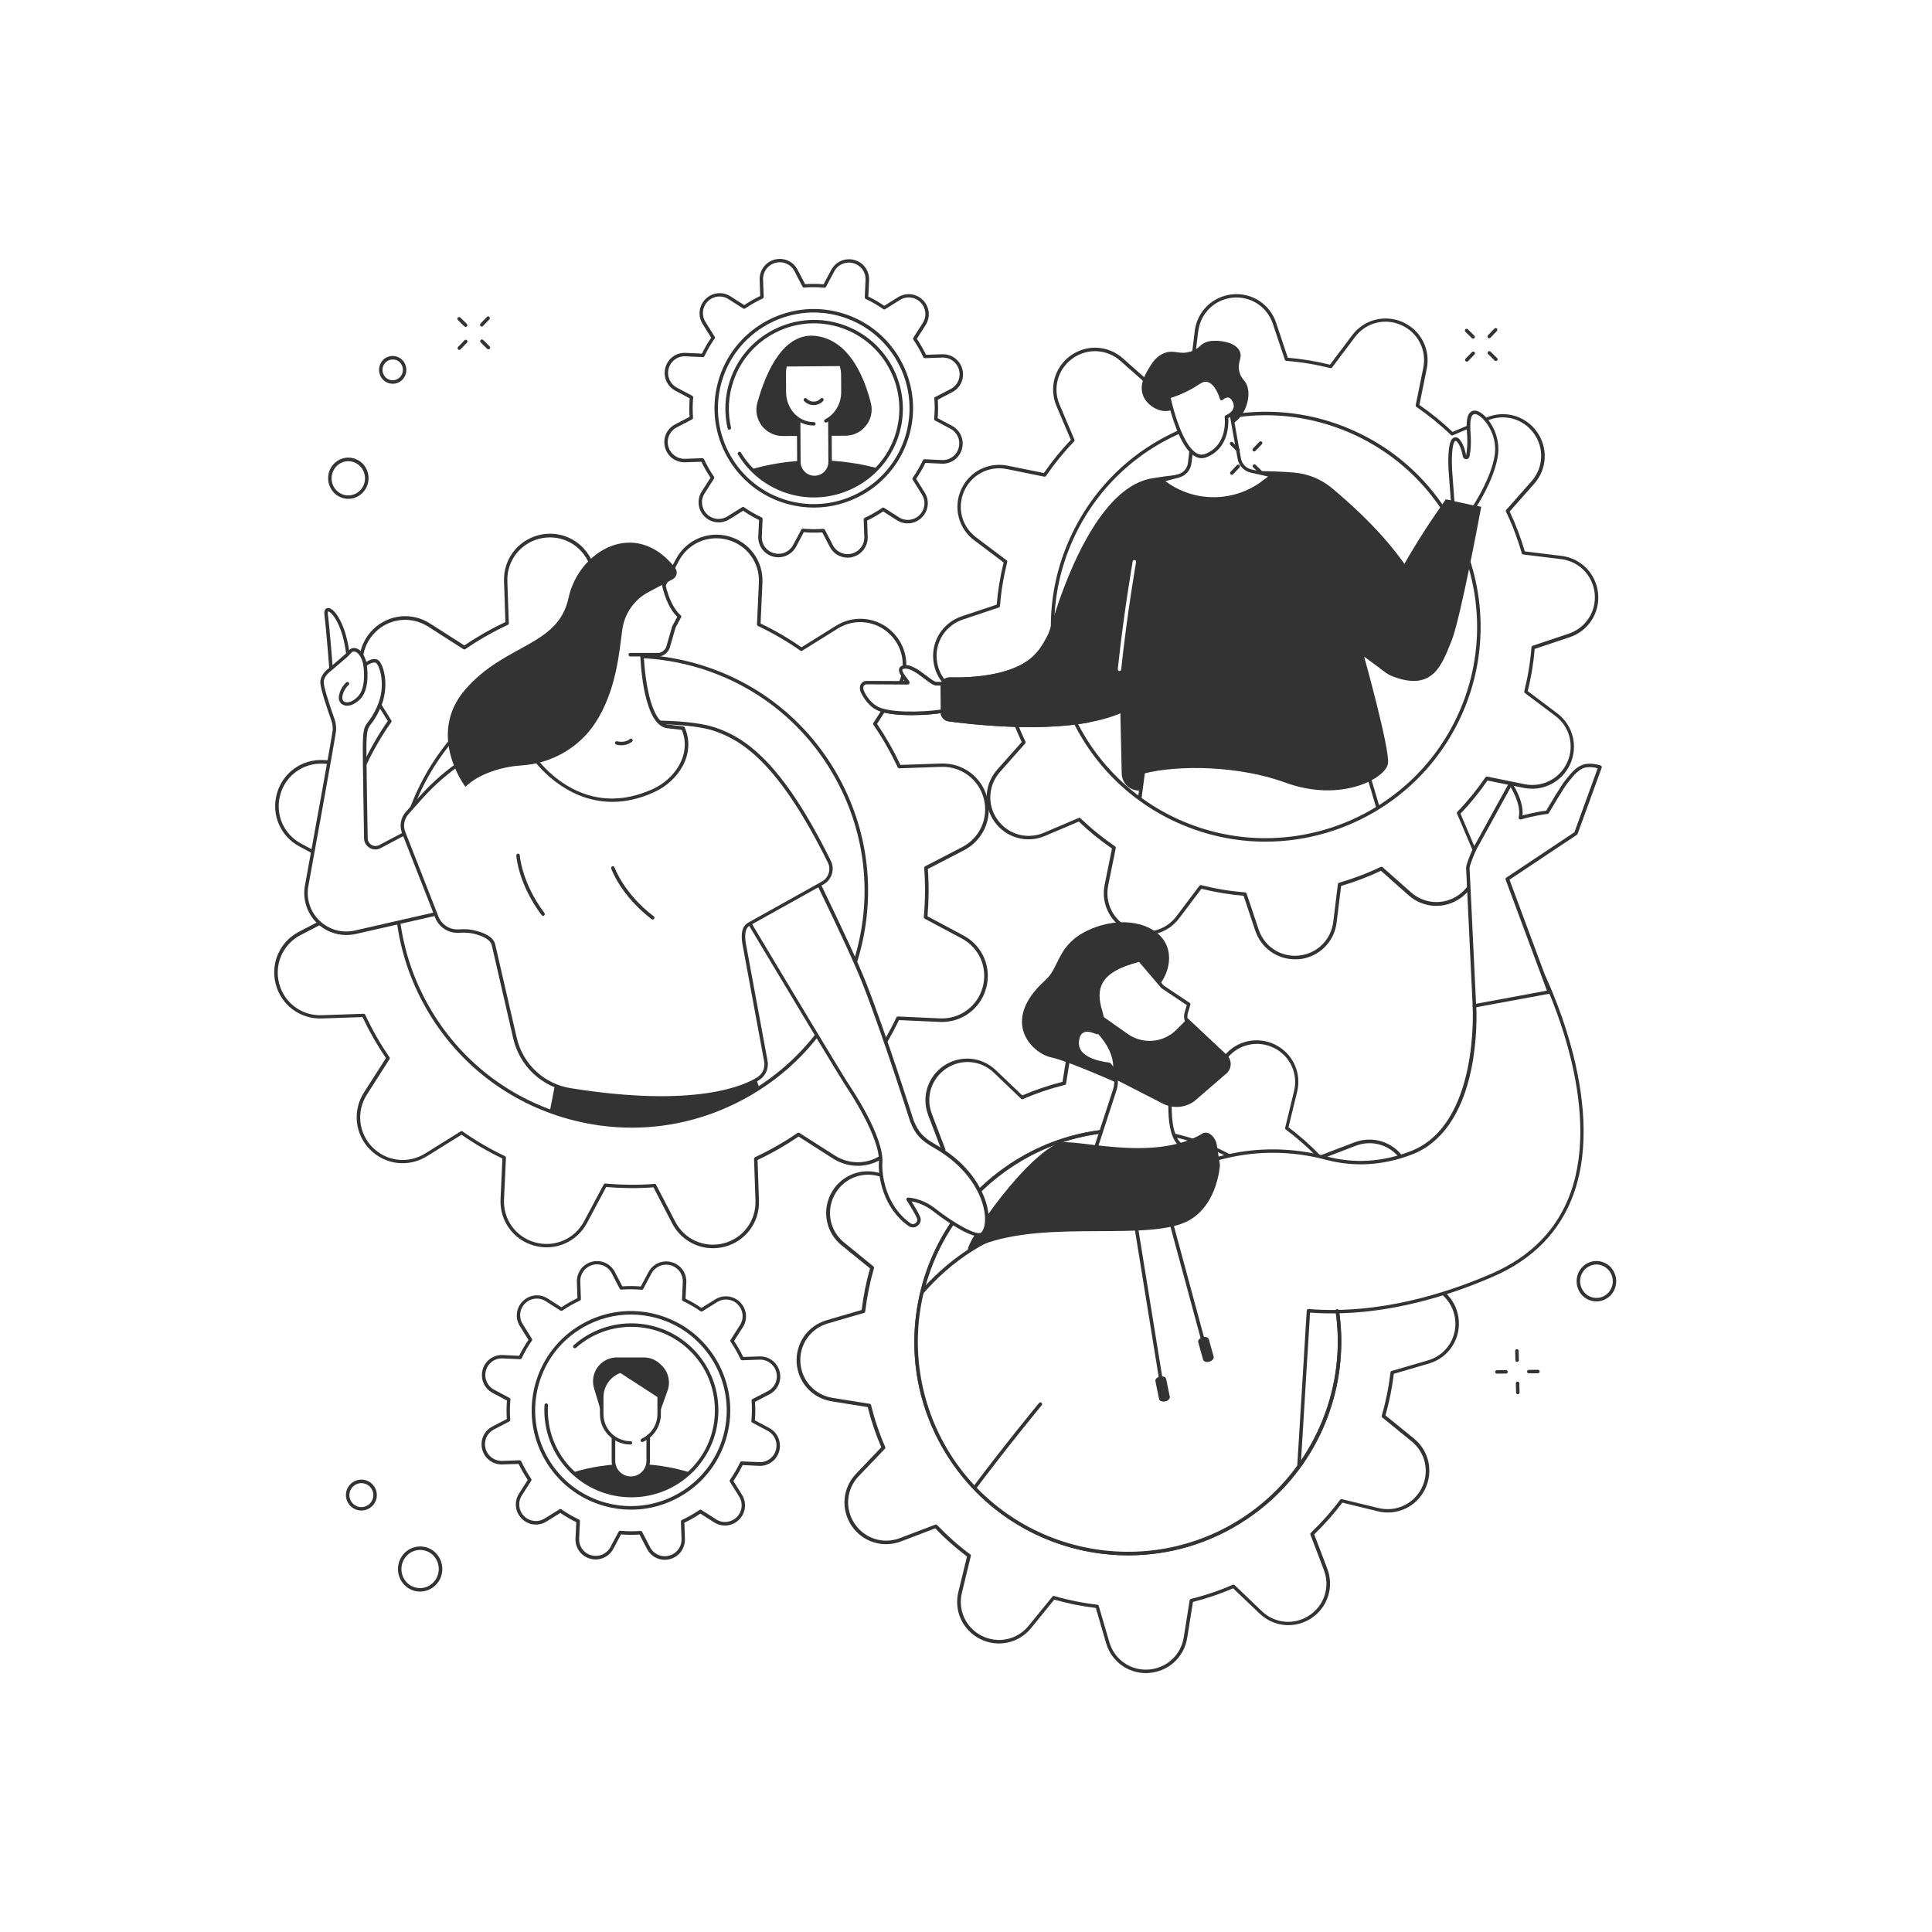 <?xml version="1.0" encoding="utf-8"?>
<!-- Generator: Adobe Illustrator 27.0.0, SVG Export Plug-In . SVG Version: 6.00 Build 0)  -->
<svg version="1.1" xmlns="http://www.w3.org/2000/svg" xmlns:xlink="http://www.w3.org/1999/xlink" x="0px" y="0px"
	 viewBox="0 0 2500 2500" style="enable-background:new 0 0 2500 2500;" xml:space="preserve">
<style type="text/css">
	.st0{fill:#FFFFFF;}
	.st1{fill:#333333;}
	.st2{clip-path:url(#SVGID_00000108292627371480660740000004022863420716663197_);}
	.st3{clip-path:url(#SVGID_00000077311614015914063610000015849344688607615384_);}
</style>
<g id="Background">
	<rect class="st0" width="2500" height="2500"/>
</g>
<g id="Illustration">
	<g id="Social_role_1_">
		<g>
			<g>
				<path class="st0" d="M1792.2,1075.9l-30.4-102.3l-276-24.8l-18.1,138.1C1467.8,1086.9,1750.6,1146.7,1792.2,1075.9z"/>
				<path class="st1" d="M1672,1112.9c-90.6,0-197.5-22.2-204.7-23.7c-1.2-0.2-1.9-1.3-1.8-2.5l18.1-138.1c0.2-1.2,1.3-2.1,2.4-2
					l276,24.8c0.9,0.1,1.7,0.7,2,1.6l30.4,102.3c0.2,0.6,0.1,1.2-0.2,1.8C1778.1,1104.3,1728.2,1112.9,1672,1112.9z M1470.3,1085.2
					c25.5,5.2,279.3,54.7,319.5-9.6l-29.6-99.9l-272.3-24.4L1470.3,1085.2z"/>
			</g>
			<g>
				<g>
					<path class="st0" d="M1261.9,697.5l39.3,29.6c-4.8,19-7.9,38.1-9.4,57.1l-46.6,15.6c-23,7.7-37.7,30.3-35.2,54.5
						c2.4,24.2,21.3,43.4,45.4,46.4l48.9,6c5.3,18.6,12.2,36.6,20.5,54.1l-32.6,36.9c-16.1,18.2-17.5,45.1-3.3,64.8
						c14.2,19.7,40.2,27,62.5,17.4l45.2-19.2c13.8,13.3,28.8,25.5,44.9,36.5l-9.8,48.2c-4.9,23.8,7.4,47.8,29.6,57.8
						c22.2,10,48.3,3.3,62.9-16.2l29.6-39.3c19,4.8,38.1,7.9,57.1,9.4l15.6,46.6c7.7,23,30.3,37.7,54.5,35.2
						c24.2-2.4,43.4-21.3,46.4-45.4l6-48.9c18.6-5.3,36.6-12.2,54.1-20.5l36.9,32.6c18.2,16.1,45.1,17.5,64.8,3.3
						c19.7-14.2,27-40.2,17.4-62.5l-19.2-45.2c13.3-13.8,25.5-28.8,36.5-44.9l48.2,9.8c23.8,4.9,47.8-7.4,57.8-29.6
						c10-22.2,3.3-48.3-16.2-62.9l-39.3-29.6c4.8-19,7.9-38.1,9.4-57.1l46.6-15.6c23-7.7,37.7-30.3,35.2-54.5
						c-2.4-24.2-21.3-43.4-45.4-46.4l-48.9-6c-5.3-18.6-12.2-36.6-20.5-54.1l32.6-36.9c16.1-18.2,17.5-45.1,3.3-64.8
						c-14.2-19.7-40.2-27-62.5-17.4l-45.2,19.2c-13.8-13.3-28.8-25.5-44.9-36.5l9.8-48.2c4.9-23.8-7.4-47.8-29.6-57.8
						c-22.2-10-48.3-3.3-62.9,16.2l-29.6,39.3c-19-4.8-38.1-7.9-57.1-9.4l-15.6-46.6c-7.7-23-30.3-37.7-54.5-35.2
						c-24.2,2.4-43.4,21.3-46.4,45.4l-6,48.9c-18.6,5.3-36.6,12.2-54.1,20.5l-36.9-32.6c-18.2-16.1-45.1-17.5-64.8-3.3
						c-19.7,14.2-27,40.2-17.4,62.5l19.2,45.2c-13.3,13.8-25.5,28.8-36.5,44.9l-48.2-9.8c-23.8-4.9-47.8,7.4-57.8,29.6
						C1235.8,656.8,1242.5,682.9,1261.9,697.5z M1386.3,697.8c62.5-138.9,225.8-200.8,364.7-138.3
						c138.9,62.5,200.8,225.8,138.3,364.7c-62.5,138.9-225.8,200.8-364.7,138.3C1385.7,1000,1323.7,836.7,1386.3,697.8z"/>
					<path class="st1" d="M1675.6,1241.3c-23.2,0-43.8-14.6-51.3-37l-15.1-45.2c-18.1-1.5-36.4-4.5-54.6-9l-28.7,38.1
						c-15.3,20.4-42.3,27.3-65.6,16.9c-23.3-10.5-36-35.3-30.9-60.3l9.5-46.8c-15.4-10.6-29.8-22.3-42.9-34.9l-43.8,18.6
						c-23.5,10-50.3,2.5-65.2-18.2c-14.9-20.7-13.5-48.5,3.4-67.6l31.7-35.7c-7.9-16.6-14.4-34-19.6-51.6l-47.4-5.8
						c-25.3-3.1-44.8-23-47.4-48.4c-2.6-25.4,12.6-48.8,36.8-56.9l45.2-15.1c1.5-18.1,4.5-36.4,9-54.6l-38.1-28.7
						c-20.4-15.3-27.3-42.3-16.9-65.6c10.5-23.3,35.2-36,60.3-30.9l46.8,9.5c10.6-15.4,22.3-29.8,34.9-42.9l-18.6-43.8
						c-10-23.5-2.5-50.3,18.2-65.2c20.7-14.9,48.5-13.5,67.6,3.4l35.7,31.7c16.6-7.9,34-14.4,51.6-19.6l5.8-47.4
						c3.1-25.3,23-44.8,48.4-47.4c25.4-2.6,48.8,12.5,56.9,36.8l15.1,45.2c18.1,1.5,36.5,4.5,54.6,9l28.7-38.1
						c15.3-20.4,42.3-27.3,65.6-16.9c23.3,10.5,36,35.3,30.9,60.3l-9.5,46.8c15.3,10.6,29.8,22.3,42.9,34.9l43.8-18.6
						c23.5-10,50.3-2.5,65.2,18.2c14.9,20.7,13.5,48.5-3.4,67.6l-31.7,35.8c7.9,16.6,14.4,34,19.6,51.6l47.4,5.8
						c25.3,3.1,44.8,23,47.4,48.4c2.6,25.4-12.6,48.8-36.8,56.9l-45.2,15.1c-1.5,18.1-4.5,36.4-9,54.6l38.1,28.7
						c20.4,15.3,27.3,42.3,16.9,65.6c-10.5,23.3-35.3,36-60.3,30.9l-46.8-9.5c-10.6,15.4-22.3,29.8-34.9,42.9l18.6,43.8
						c10,23.5,2.5,50.3-18.2,65.2c-20.7,14.9-48.5,13.5-67.6-3.4l-35.7-31.7c-16.6,7.8-34,14.4-51.6,19.6l-5.8,47.4
						c-3.1,25.3-23,44.8-48.4,47.4C1679.3,1241.2,1677.5,1241.3,1675.6,1241.3z M1553.8,1145.3c0.2,0,0.4,0,0.5,0.1
						c18.9,4.7,37.9,7.9,56.8,9.3c0.9,0.1,1.7,0.7,2,1.5l15.6,46.6c7.4,22.2,28.8,36.1,52.1,33.7c23.3-2.4,41.5-20.2,44.4-43.5
						l6-48.9c0.1-0.9,0.7-1.6,1.6-1.9c18.4-5.3,36.5-12.1,53.7-20.4c0.8-0.4,1.8-0.3,2.5,0.3l36.9,32.6c17.5,15.5,43,16.8,62,3.1
						c19-13.7,25.9-38.3,16.7-59.8l-19.2-45.2c-0.4-0.8-0.2-1.8,0.5-2.4c13.1-13.6,25.3-28.6,36.3-44.6c0.5-0.7,1.4-1.1,2.3-0.9
						l48.2,9.8c22.9,4.7,45.7-7,55.3-28.3c9.6-21.3,3.3-46.1-15.5-60.1l-39.3-29.6c-0.7-0.5-1.1-1.5-0.8-2.3
						c4.7-18.8,7.9-37.9,9.3-56.8c0.1-0.9,0.7-1.7,1.5-2l46.6-15.6c22.2-7.4,36.1-28.9,33.7-52.1c-2.4-23.3-20.2-41.5-43.5-44.4
						l-48.9-6c-0.9-0.1-1.6-0.7-1.9-1.6c-5.3-18.4-12.1-36.5-20.4-53.7c-0.4-0.8-0.3-1.8,0.3-2.5l32.6-36.9
						c15.5-17.5,16.8-43,3.1-62c-13.7-19-38.3-25.9-59.8-16.7l-45.2,19.2c-0.8,0.4-1.8,0.2-2.4-0.5c-13.6-13.1-28.6-25.3-44.6-36.3
						c-0.7-0.5-1.1-1.4-0.9-2.3l9.8-48.2c4.7-22.9-7-45.7-28.3-55.3c-21.3-9.6-46.1-3.3-60.1,15.5l-29.6,39.3
						c-0.5,0.7-1.5,1.1-2.3,0.8c-18.8-4.7-37.9-7.9-56.8-9.3c-0.9-0.1-1.7-0.7-2-1.5l-15.6-46.6c-7.4-22.2-28.9-36.1-52.1-33.7
						c-23.3,2.4-41.5,20.2-44.4,43.5l-6,48.9c-0.1,0.9-0.7,1.6-1.6,1.9c-18.4,5.3-36.5,12.1-53.7,20.4c-0.8,0.4-1.8,0.3-2.5-0.3
						l-36.9-32.6c-17.5-15.5-43-16.8-62-3.1c-19,13.7-25.9,38.3-16.7,59.8l19.2,45.2c0.4,0.8,0.2,1.8-0.5,2.4
						c-13.1,13.6-25.3,28.6-36.3,44.6c-0.5,0.7-1.4,1.1-2.3,0.9l-48.2-9.8c-22.9-4.7-45.7,7-55.3,28.3c-9.6,21.3-3.3,46.1,15.5,60.1
						l39.3,29.6c0.7,0.5,1.1,1.5,0.8,2.3c-4.7,18.9-7.9,38-9.3,56.8c-0.1,0.9-0.7,1.7-1.5,2l-46.6,15.6
						c-22.2,7.4-36.1,28.9-33.7,52.1c2.4,23.3,20.2,41.5,43.5,44.4l48.9,6c0.9,0.1,1.6,0.7,1.9,1.6c5.3,18.4,12.1,36.5,20.4,53.7
						c0.4,0.8,0.3,1.8-0.3,2.5l-32.6,36.9c-15.5,17.5-16.8,43-3.1,62c13.7,19,38.3,25.9,59.8,16.7l45.2-19.2
						c0.8-0.4,1.8-0.2,2.4,0.5c13.6,13.1,28.6,25.3,44.6,36.3c0.7,0.5,1.1,1.4,0.9,2.3l-9.8,48.2c-4.7,22.9,7,45.7,28.3,55.3
						c21.3,9.6,46.1,3.3,60.1-15.5l29.6-39.3C1552.4,1145.6,1553.1,1145.3,1553.8,1145.3z M1637.4,1089.1
						c-38.1,0-76.8-7.9-113.7-24.5c-139.8-62.9-202.4-227.9-139.4-367.7l2.1,0.9l-2.1-0.9c30.5-67.7,85.5-119.5,155-145.9
						c69.5-26.3,145-24.1,212.7,6.4c139.8,62.9,202.4,227.9,139.4,367.7C1845,1028.1,1743.5,1089.1,1637.4,1089.1z M1637.9,537.3
						c-32.8,0-65.6,6-97.1,17.9c-68.3,25.9-122.5,76.9-152.5,143.5c-61.9,137.6-0.4,299.8,137.2,361.8
						c137.6,61.9,299.8,0.4,361.8-137.2c61.9-137.6,0.4-299.8-137.2-361.8C1714.2,545.4,1676.1,537.3,1637.9,537.3z"/>
				</g>
			</g>
			<g>
				<g>
					<g>
						<path class="st0" d="M1280.9,883.9c0,0-30.9,1.1-69,1c-8,0-29.6-25.8-43.4-21.4c-9.9,3.1,8.9,20,6.3,20
							c-24.5-0.1-45.6-0.2-53.2-0.2c-6,0-8,6.1-5.5,11.6c3.5,7.8,11.3,19.6,24.1,23.7c22.9,7.4,67,4.1,80.7,1.4
							c29.8-5.8,53.5-6.2,53.5-6.2L1280.9,883.9z"/>
						<path class="st1" d="M1179.6,925.4c-14.5,0-29.5-1.2-40.2-4.6c-14.9-4.8-22.8-19.1-25.5-25c-1.7-3.8-1.6-8,0.3-11
							c1.6-2.4,4.3-3.8,7.3-3.7c7.2,0,26.6,0.1,49.4,0.2c-0.1-0.1-0.2-0.3-0.3-0.4c-3.6-4.6-8.5-11-7.1-15.7c0.4-1.3,1.5-3,4.2-3.9
							c9.5-3,21.5,6,31.1,13.3c4.9,3.7,10.6,8,12.9,8c37.7,0.1,68.6-1,68.9-1c0.7,0,1.4,0.3,1.8,0.8c0.4,0.5,0.6,1.2,0.5,1.9
							l-6.6,29.8c-0.2,1-1.1,1.7-2.2,1.8c-0.2,0-23.8,0.5-53.1,6.2C1213.7,923.7,1197,925.4,1179.6,925.4z M1121.4,885.5
							c-1.6,0-2.7,0.6-3.5,1.7c-1.1,1.6-1.1,4.3,0,6.7c2.4,5.4,9.5,18.3,22.7,22.5c22.5,7.3,66.6,3.8,79.6,1.3
							c25.1-4.9,46-6,52.1-6.2l5.6-25.3c-8.6,0.3-35.1,1-66.2,0.9c-3.9,0-9.1-3.9-15.6-8.9c-8.8-6.7-19.7-14.9-27.1-12.6
							c-1.1,0.3-1.2,0.8-1.3,0.9c-0.8,2.4,4.2,8.8,6.3,11.6c2.6,3.4,3.6,4.6,2.8,6.3c-0.4,0.8-1.3,1.4-2.2,1.4c0,0,0,0,0,0
							C1150.2,885.7,1129.1,885.6,1121.4,885.5C1121.5,885.5,1121.5,885.5,1121.4,885.5z"/>
					</g>
					<path class="st1" d="M1489.9,619.1c39.7-7.1,124.9-12.6,184.5-7.6c18.3,1.5,35.6,8.7,49.6,20.5
						c41.1,34.7,134.3,117.1,140.9,218.8c0.4,5.8-2.2,11.4-6.8,15l-0.8-4.4c-22.4,17.9-51.1,21.3-72.8,2.5l-19.3-14.2
						c0,0,33.2,118.9,30.9,138c-2.3,19.1-60.4,51.6-133.1,24.9c-58.3-21.4-137-23.5-183.5-11.5c-0.8,0.2-2.8,21.2-3.5,21.4
						c-3.3,0.9-7,0.3-10.4-1.1c-8.4-3.2-13.9-11.3-14.1-20.3l-3-135.2l-98.6-19C1350,847,1397.6,635.7,1489.9,619.1z"/>
					<path class="st1" d="M1916.7,655.8c-1.1,5.6-27,146.2-38.8,174.5c-12,29-23.1,65-75.4,45.1c-78.2-29.8,60.1-216.6,68.3-229.2
						C1871.1,645.8,1916.7,655.7,1916.7,655.8z"/>
					<path class="st1" d="M1217.3,921.7l-0.3-33.2c-0.1-6.8,5.5-12.2,12.2-12c26.9,0.7,90.4-1.5,114.9-35.4
						c20.6-28.4,26.8-62.6,26.8-62.6s103.9-15.6,121.8,68.6c25.4,119.5-212.4,93.5-265.2,86.3
						C1221.7,932.7,1217.3,927.7,1217.3,921.7z"/>
					<g>
						<path class="st0" d="M1879.9,650.4l-3.2-42.6c0,0-2-32.6,4.4-38.7c4.7-4.5,11.4,6.1,14,20.9c0.4,2.5,3.9,2.5,4.3,0
							c1.6-9.7,2-16.7,1.4-26.6c-0.6-10.7-2.6-29.5,7.4-29.9c10-0.4,33.3,25.7,27.8,57.3c-5.5,31.6-28.5,65.6-28.5,65.6
							L1879.9,650.4z"/>
						<path class="st1" d="M1907.6,658.7c-0.2,0-0.3,0-0.5-0.1l-27.7-6c-1-0.2-1.7-1-1.8-2l-3.2-42.6c-0.3-5.6-1.7-34,5.1-40.5
							c1.6-1.5,3.6-2,5.6-1.4c5.8,1.9,10.3,13.2,12.1,23.5c1.5-9.3,1.8-16.1,1.3-26.1l-0.2-2.7c-0.6-9.5-1.3-21.3,3.6-26.7
							c1.6-1.8,3.7-2.7,6.1-2.8c4.4-0.2,10.4,3.5,15.9,9.8c9.2,10.5,17.8,29.2,14.1,50.2c-5.5,31.7-27.9,65.1-28.9,66.5
							C1909,658.3,1908.3,658.7,1907.6,658.7z M1882,648.6l24.5,5.3c4.1-6.4,22.6-36.1,27.4-63.4c3.4-19.4-4.5-36.7-13.1-46.4
							c-5.1-5.9-10-8.4-12.4-8.3c-1.2,0.1-2.2,0.5-3,1.4c-3.6,4-2.9,15.7-2.5,23.5l0.2,2.7c0.6,10.4,0.2,17.4-1.5,27.1
							c-0.4,2.2-2.2,3.7-4.3,3.7c0,0,0,0,0,0c-2.2,0-4-1.5-4.4-3.7c-2.2-12.3-6.7-19.2-9.1-20c-0.3-0.1-0.6-0.1-1.1,0.4
							c-4.1,3.9-4.4,24.7-3.7,36.9L1882,648.6z"/>
					</g>
				</g>
				<g>
					<path class="st1" d="M1524.2,531.1c-6.5-2.9-9.8,1.9-19.4,0.6c-10.2-1.4-21.5-9-25.7-20c-5.1-13.4,2.2-26.1,6.9-34.1
						c4.6-8,10.5-16.9,20.6-20.7c13.3-5,18.8,2.7,34-2c12.3-3.8,11.4-9.8,22.4-12.9c9.2-2.6,35.5-1.1,41.4,12.9
						c3.7,8.9-4.3,14.3-0.3,27.5c2.4,7.9,6.2,8.9,9,15c6.9,15.2-1.7,41.8-18.2,50.7C1572.7,560.1,1535.3,536.1,1524.2,531.1z"/>
					<g>
						<path class="st0" d="M1544.7,556.5l-5.2,42.5c-1,8.1-6.8,14.8-14.7,16.8l-21.9,5.7l3.1,2.3c38,29,90.7,29,128.8,0.1l11.3-8.6
							l-27.2-6.1c-7.8-1.7-13.8-8-15.2-15.9l-11.3-62.7L1544.7,556.5z"/>
						<path class="st1" d="M1570.4,647.8c-23.2,0-46.5-7.4-65.8-22.1l-3.1-2.3c-0.7-0.5-1-1.4-0.8-2.2c0.2-0.8,0.8-1.5,1.6-1.7
							l21.9-5.7c7-1.8,12.2-7.7,13-14.9l5.2-42.5c0.1-0.7,0.5-1.4,1.2-1.7l47.7-25.7c0.6-0.3,1.4-0.4,2,0c0.6,0.3,1.1,0.9,1.2,1.6
							l11.3,62.7c1.3,7,6.6,12.5,13.5,14.1l27.2,6.1c0.9,0.2,1.5,0.9,1.7,1.7c0.2,0.9-0.1,1.7-0.8,2.3l-11.3,8.6
							C1616.8,640.5,1593.6,647.8,1570.4,647.8z M1508,622.6c37,27.8,88.5,27.7,125.4-0.3l7.5-5.7l-22.4-5
							c-8.7-1.9-15.4-8.9-17-17.7l-10.7-59.6l-44,23.6l-5,41.4c-1.1,9.1-7.5,16.4-16.4,18.7L1508,622.6z"/>
					</g>
					<g>
						<path class="st0" d="M1587,539.5c0,0,16.8-6.3,10.5-20.2c-6.3-13.9-16.6-3.6-16.6-3.6s-9.5-34.2-29.6-20.7
							c-20,13.5-39,18.4-39,18.4s7.1,34.4,19.7,57.3c7.6,13.8,17.3,23.4,28.7,18.8C1592,576.7,1587,539.5,1587,539.5z"/>
						<path class="st1" d="M1554.9,592.9c-8.7,0-17-7.1-24.8-21.2c-12.7-22.9-19.7-56.5-20-57.9c-0.2-1.2,0.5-2.3,1.6-2.6
							c0.2,0,18.9-5,38.3-18.1c5.3-3.5,10.4-4.4,15.3-2.6c9.2,3.4,14.6,15.6,16.7,21.5c2.1-1.3,5.2-2.6,8.5-2c3.7,0.7,6.8,3.5,9,8.4
							c2,4.3,2.1,8.4,0.6,12.2c-2.3,5.6-7.9,9-10.7,10.3c0.5,7.7,0.8,39-27.7,50.6C1559.3,592.4,1557.1,592.9,1554.9,592.9z
							 M1514.9,514.9c1.7,7.7,8.4,35.4,19.1,54.6c8.5,15.3,17.2,21.3,25.9,17.8c29.2-11.9,25-46.1,24.8-47.5c-0.1-1,0.5-2,1.4-2.4
							c0.1,0,7.4-2.9,9.7-8.5c1.1-2.6,0.9-5.5-0.5-8.6c-1.6-3.5-3.5-5.5-5.7-5.9c-3.6-0.6-7.2,2.9-7.2,2.9c-0.6,0.6-1.4,0.8-2.2,0.6
							c-0.8-0.2-1.4-0.8-1.6-1.6c-0.1-0.2-5.1-18-14.9-21.6c-3.5-1.3-7.2-0.6-11.2,2.1C1536.1,507.9,1520.5,513.2,1514.9,514.9z"/>
					</g>
				</g>
				<path class="st0" d="M1448.6,868.3c-0.1,0-0.2,0-0.2,0c-1.2-0.1-2.1-1.2-2-2.5c8-75.2,19.2-138.7,19.3-139.3
					c0.2-1.2,1.4-2,2.6-1.8c1.2,0.2,2,1.4,1.8,2.6c-0.1,0.6-11.3,64-19.3,139C1450.7,867.4,1449.7,868.3,1448.6,868.3z"/>
			</g>
		</g>
		<g>
			<g>
				<g>
					<path class="st0" d="M638.5,1800.4l19.9,10.6c-0.8,8.9-0.9,17.8-0.2,26.5l-19.9,10.3c-9.9,5.1-14.9,16.4-12.1,27.1
						c2.8,10.8,12.7,18.1,23.8,17.7l22.5-0.8c3.7,8,8.1,15.7,13.1,23l-12.1,19c-6,9.4-4.7,21.6,3.1,29.5c7.8,7.9,20.1,9.3,29.5,3.4
						l19.1-11.9c7.2,5,14.8,9.5,22.9,13.3l-1,22.5c-0.5,11.1,6.8,21.1,17.5,24c10.7,2.9,22-1.9,27.3-11.8l10.6-19.9
						c8.9,0.8,17.8,0.9,26.5,0.2l10.3,19.9c5.1,9.9,16.4,14.9,27.1,12.1c10.8-2.8,18.1-12.7,17.7-23.8l-0.8-22.5
						c8-3.7,15.7-8.1,23-13.1l19,12.1c9.4,6,21.6,4.7,29.5-3.1c7.9-7.8,9.3-20.1,3.4-29.5l-11.9-19.1c5-7.2,9.5-14.8,13.3-22.9
						l22.5,1c11.1,0.5,21.1-6.8,24-17.5c2.9-10.7-1.9-22-11.8-27.3l-19.9-10.6c0.8-8.9,0.9-17.8,0.2-26.5l19.9-10.3
						c9.9-5.1,14.9-16.4,12.1-27.1c-2.8-10.8-12.7-18.1-23.8-17.7l-22.5,0.8c-3.7-8-8.1-15.7-13.1-23l12.1-19
						c6-9.4,4.7-21.6-3.1-29.5c-7.8-7.9-20.1-9.3-29.5-3.4l-19.1,11.9c-7.2-5-14.8-9.5-22.9-13.3l1-22.5c0.5-11.1-6.8-21.1-17.5-24
						c-10.7-2.9-22,1.9-27.3,11.8l-10.6,19.9c-8.9-0.8-17.8-0.9-26.5-0.2l-10.3-19.9c-5.1-9.9-16.4-14.9-27.1-12.1
						c-10.8,2.8-18.1,12.7-17.7,23.8l0.8,22.5c-8,3.7-15.7,8.1-23,13.1l-19-12.1c-9.4-6-21.6-4.7-29.5,3.1
						c-7.9,7.8-9.3,20.1-3.4,29.5l11.9,19.1c-5,7.2-9.5,14.8-13.3,22.9l-22.5-1c-11.1-0.5-21.1,6.8-24,17.5
						C623.8,1783.8,628.7,1795.1,638.5,1800.4z M694.8,1791.7c18.4-67.2,87.8-106.8,155.1-88.4s106.8,87.8,88.4,155.1
						c-18.4,67.2-87.8,106.8-155.1,88.4C715.9,1928.3,676.4,1858.9,694.8,1791.7z"/>
					<path class="st1" d="M860.2,2018.4c-9.5,0-18.4-5.2-23-14.1l-9.7-18.6c-7.8,0.5-15.9,0.5-23.9-0.2l-9.9,18.6
						c-5.8,10.8-18,16.1-29.9,12.9c-11.8-3.2-19.7-14-19.1-26.3l1-21c-7.2-3.5-14.2-7.6-20.6-12l-17.8,11.1
						c-10.4,6.5-23.7,4.9-32.3-3.8c-8.6-8.7-10-22-3.4-32.3l11.3-17.7c-4.4-6.6-8.4-13.5-11.8-20.7l-21,0.7
						c-12.3,0.4-23-7.6-26.1-19.4c-3.1-11.9,2.3-24.1,13.2-29.7l18.6-9.7c-0.5-7.8-0.5-15.9,0.2-23.9l-18.6-9.9
						c-10.8-5.8-16.1-18-12.9-29.9c3.2-11.8,14-19.7,26.3-19.1l21,1c3.5-7.2,7.6-14.2,12-20.6l-11.1-17.8
						c-6.5-10.4-4.9-23.7,3.8-32.3c8.7-8.6,22-10,32.3-3.4l17.7,11.3c6.6-4.4,13.6-8.4,20.7-11.8l-0.7-21
						c-0.4-12.2,7.6-23,19.4-26.1c11.8-3.1,24.1,2.3,29.7,13.2l9.7,18.6c7.8-0.5,15.9-0.5,23.9,0.2l9.9-18.6
						c5.8-10.8,18-16.1,29.9-12.9c11.8,3.2,19.7,14,19.1,26.3l-1,21c7.2,3.5,14.2,7.6,20.6,12l17.8-11.1c10.4-6.5,23.7-4.9,32.3,3.8
						c8.6,8.7,10,22,3.4,32.3l-11.3,17.7c4.4,6.6,8.4,13.6,11.8,20.7l21-0.7c12.3-0.4,23,7.6,26.1,19.4c3.1,11.9-2.3,24.1-13.2,29.7
						l-18.6,9.7c0.5,7.8,0.5,15.9-0.2,23.9l18.6,9.9c10.8,5.8,16.1,18,12.9,29.9c-3.2,11.8-14,19.7-26.3,19.1l-21-1
						c-3.5,7.2-7.6,14.2-12,20.6l11.1,17.8c6.5,10.4,4.9,23.7-3.8,32.3c-8.7,8.6-22,10-32.3,3.4l-17.7-11.3
						c-6.6,4.4-13.5,8.4-20.7,11.8l0.7,21c0.4,12.2-7.6,23-19.4,26.1C864.7,2018.1,862.5,2018.4,860.2,2018.4z M828.9,1981
						c0.8,0,1.6,0.5,2,1.2l10.3,19.9c4.7,9,14.8,13.5,24.6,10.9c9.8-2.6,16.4-11.4,16.1-21.6l-0.8-22.5c0-0.9,0.5-1.7,1.3-2.1
						c7.9-3.7,15.5-8,22.7-12.9c0.7-0.5,1.7-0.5,2.5,0l19,12.1c8.5,5.5,19.5,4.3,26.7-2.8c7.2-7.1,8.5-18.1,3.1-26.7l-11.9-19.1
						c-0.5-0.8-0.5-1.7,0.1-2.5c4.9-7,9.3-14.6,13.1-22.6c0.4-0.8,1.2-1.3,2.1-1.3l22.5,1c10.1,0.5,19.1-6,21.7-15.8
						c2.7-9.8-1.7-19.9-10.6-24.7l-19.9-10.6c-0.8-0.4-1.3-1.3-1.2-2.2c0.8-8.8,0.9-17.6,0.2-26.1c-0.1-0.9,0.4-1.8,1.2-2.2
						l19.9-10.3c9-4.7,13.5-14.8,10.9-24.6c-2.6-9.8-11.5-16.4-21.6-16.1l-22.5,0.8c-0.9,0-1.7-0.5-2.1-1.3
						c-3.7-7.9-8-15.5-12.9-22.7c-0.5-0.7-0.5-1.7,0-2.5l12.1-19c5.5-8.5,4.3-19.5-2.8-26.7c-7.1-7.2-18.1-8.5-26.7-3.1l-19.1,11.9
						c-0.8,0.5-1.7,0.5-2.5-0.1c-7-4.9-14.6-9.3-22.6-13.1c-0.8-0.4-1.3-1.2-1.3-2.1l1-22.5c0.5-10.1-6-19.1-15.8-21.7
						c-9.8-2.7-19.9,1.7-24.7,10.6l-10.6,19.9c-0.4,0.8-1.3,1.3-2.2,1.2c-8.8-0.8-17.6-0.9-26.1-0.2c-0.9,0.1-1.8-0.4-2.2-1.2
						l-10.3-19.9c-4.7-9-14.8-13.5-24.6-10.9c-9.8,2.6-16.4,11.4-16.1,21.6l0.8,22.5c0,0.9-0.5,1.7-1.3,2.1
						c-7.9,3.7-15.5,8-22.7,12.9c-0.7,0.5-1.7,0.5-2.5,0l-19-12.1c-8.5-5.5-19.5-4.3-26.7,2.8c-7.2,7.1-8.5,18.1-3.1,26.7l11.9,19.1
						c0.5,0.8,0.5,1.7-0.1,2.5c-4.9,7-9.3,14.6-13.1,22.6c-0.4,0.8-1.2,1.3-2.1,1.3l-22.5-1c-10.2-0.5-19.1,6-21.7,15.8
						c-2.7,9.8,1.7,19.9,10.6,24.7l19.9,10.6c0.8,0.4,1.3,1.3,1.2,2.2c-0.8,8.8-0.9,17.6-0.2,26.1c0.1,0.9-0.4,1.8-1.2,2.2
						l-19.9,10.3c-9,4.7-13.5,14.8-10.9,24.6c2.6,9.8,11.4,16.4,21.6,16.1l22.5-0.8c0.9,0,1.7,0.5,2.1,1.3c3.7,7.9,8,15.5,12.9,22.7
						c0.5,0.7,0.5,1.7,0,2.5l-12.1,19c-5.5,8.5-4.3,19.5,2.8,26.7c7.1,7.2,18.1,8.5,26.7,3.1L724,1953c0.8-0.5,1.7-0.5,2.5,0.1
						c7,4.9,14.6,9.3,22.6,13.1c0.8,0.4,1.3,1.2,1.3,2.1l-1,22.5c-0.5,10.1,6,19.1,15.8,21.7c9.8,2.7,19.9-1.7,24.7-10.6l10.6-19.9
						c0.4-0.8,1.3-1.3,2.2-1.2c8.8,0.8,17.6,0.9,26.1,0.2C828.8,1981.1,828.8,1981,828.9,1981z M816.5,1953.5
						c-11.2,0-22.6-1.5-33.9-4.6c-33.1-9.1-60.7-30.5-77.7-60.3c-17-29.8-21.4-64.5-12.3-97.5c9.1-33.1,30.5-60.7,60.3-77.7
						c29.8-17,64.4-21.4,97.5-12.3c68.3,18.7,108.7,89.5,90,157.8C924.8,1916,872.9,1953.5,816.5,1953.5z M816.3,1701
						c-21.2,0-42.2,5.5-61.2,16.3c-28.8,16.4-49.4,43-58.2,74.9c-8.7,31.9-4.5,65.4,11.9,94.1c16.4,28.8,43,49.4,74.9,58.2
						c10.9,3,21.9,4.4,32.7,4.4c54.5,0,104.5-36.2,119.6-91.2c18-65.9-20.9-134.2-86.8-152.3C838.3,1702.5,827.3,1701,816.3,1701z
						 M694.8,1791.7L694.8,1791.7L694.8,1791.7z"/>
				</g>
			</g>
			<g>
				<path class="st0" d="M925,1825.5c0-60.6-49.1-109.8-109.7-109.8c-60.6,0-109.7,49.1-109.7,109.8c0,60.6,49.1,109.8,109.7,109.8
					C876,1935.2,925,1886.1,925,1825.5z"/>
				<path class="st1" d="M892.6,1905.3c-19.8,18.6-46.4,30.1-75.7,30.1c-29.3,0-55.9-11.4-75.7-30.1c22.9-7.1,48.5-11.1,75.7-11.1
					S869.7,1898.2,892.6,1905.3z"/>
				<g>
					<path class="st1" d="M781.6,1761.4c5-3.2,10.8-4.9,16.7-4.9H833c7.8,0,15.3,2.9,20.9,8.2l1.9,1.8c9,8.4,12.2,21.4,8,33
						l-11.4,31.8l-73.4-0.5l-10.4-34.7C764.8,1782.9,770.1,1768.8,781.6,1761.4z"/>
					<path class="st0" d="M799.7,1775.2c0.2-0.1,0.5-0.2,0.5-0.2l52.7,34.2v20.6c0,11.8-5.5,22.3-14.1,29.1v31.4
						c0,12.4-10.1,22.5-22.5,22.5c-12.4,0-22.5-10.1-22.5-22.5v-30.6c-9.2-6.8-15.2-17.6-15.2-29.9V1808
						C778.6,1793.4,787.2,1780.8,799.7,1775.2z"/>
					<path class="st1" d="M815.7,1869.2c-21.7,0-39.4-17.7-39.4-39.4V1808c0-21,17.1-38.2,38.2-38.2h38.4c1.2,0,2.3,1,2.3,2.3v57.8
						c0,15.4-9.1,29.5-23.1,35.9c-1.1,0.5-2.5,0-3-1.1c-0.5-1.1,0-2.5,1.1-3c12.4-5.7,20.5-18.1,20.5-31.8v-55.5h-36.1
						c-18.6,0-33.7,15.1-33.7,33.7v21.9c0,19.2,15.7,34.9,34.9,34.9c1.2,0,2.3,1,2.3,2.3C818,1868.2,817,1869.2,815.7,1869.2z"/>
				</g>
				<path class="st1" d="M816.9,1937.5c-29.8,0-57.8-11.5-79-32.4c-23.2-22.8-35.3-54.6-33.3-87.1c0.1-1.2,1.1-2.2,2.4-2.1
					c1.2,0.1,2.2,1.1,2.1,2.4c-1.9,31.2,9.7,61.7,32,83.6c20.4,20.1,47.3,31.1,75.9,31.1c0.3,0,0.5,0,0.8,0
					c28.9-0.2,55.9-11.6,76.2-32.2c20.3-20.5,31.3-47.8,31.1-76.6c-0.2-28.9-11.6-55.9-32.2-76.2c-40.4-39.9-105.2-41.6-147.6-3.9
					c-0.9,0.8-2.4,0.7-3.2-0.2c-0.8-0.9-0.7-2.4,0.2-3.2c44.1-39.2,111.7-37.5,153.8,4.1c21.4,21.1,33.3,49.3,33.5,79.4
					c0.2,30.1-11.3,58.4-32.4,79.8c-21.1,21.4-49.3,33.3-79.4,33.5C817.5,1937.5,817.2,1937.5,816.9,1937.5z"/>
				<path class="st1" d="M816.3,1915.1c-13.6,0-24.8-11.1-24.8-24.8v-29.8c0-1.2,1-2.3,2.3-2.3c1.2,0,2.3,1,2.3,2.3v29.8
					c0,11.2,9.1,20.2,20.2,20.2c11.2,0,20.2-9.1,20.2-20.2v-31.4c0-1.2,1-2.3,2.3-2.3s2.3,1,2.3,2.3v31.4
					C841,1904,829.9,1915.1,816.3,1915.1z"/>
			</g>
		</g>
		<g>
			<g>
				<path class="st1" d="M1482.9,2165c-23.9,0-44.8-15.5-51.6-38.8l-13.3-45.5c-18.1-2.2-36.2-5.8-53.8-10.8l-29.9,36.8
					c-16,19.7-43,25.5-65.8,14.3c-22.7-11.3-34.4-36.4-28.4-61l11.2-45.9c-14.4-10.8-28.2-23-41.1-36.4l-44.3,16.9
					c-23.7,9-50,0.6-64.1-20.5c-14-21.1-11.6-48.7,5.9-67l32.7-34.3c-7.3-17-13.2-34.5-17.6-52l-46.7-7.5c-25-4-43.6-24.5-45.2-49.8
					c-1.6-25.3,14.3-48,38.6-55.1l45.5-13.3c2.2-18.1,5.8-36.2,10.8-53.8l-36.8-29.9c-19.7-16-25.5-43-14.3-65.8
					c11.3-22.7,36.4-34.4,61-28.4l45.9,11.2c10.8-14.4,23.1-28.3,36.4-41.1l-16.9-44.3c-9-23.7-0.6-50,20.5-64.1
					c21.1-14,48.7-11.6,67,5.9l34.3,32.7c17-7.3,34.5-13.2,52-17.6l7.5-46.7c4-25,24.5-43.6,49.8-45.2c25.3-1.6,48,14.3,55.1,38.6
					l13.3,45.5c18.1,2.2,36.2,5.8,53.8,10.8l29.9-36.8c16-19.7,43-25.5,65.8-14.3c22.7,11.3,34.4,36.4,28.4,61l-11.2,45.9
					c14.4,10.8,28.3,23.1,41.1,36.4l44.3-16.9c23.7-9,50.1-0.6,64.1,20.5l-1.9,1.2l1.9-1.2c14,21.1,11.6,48.7-5.9,67l-32.7,34.3
					c7.3,17,13.2,34.5,17.6,52l46.7,7.5c25,4,43.6,24.5,45.2,49.8c1.6,25.3-14.3,48-38.6,55.1l-45.5,13.3
					c-2.2,18.1-5.8,36.2-10.8,53.8l36.8,29.9c19.7,16,25.5,43,14.3,65.8s-36.4,34.4-61,28.4l-45.9-11.2
					c-10.8,14.4-23.1,28.2-36.4,41.1l16.9,44.3c9,23.7,0.6,50-20.5,64.1c-21.1,14-48.7,11.6-67-5.9l-34.3-32.7
					c-17,7.3-34.5,13.2-52,17.6l-7.5,46.7c-4,25-24.5,43.6-49.8,45.2C1485.2,2165,1484.1,2165,1482.9,2165z M1363.4,2065.1
					c0.2,0,0.4,0,0.6,0.1c18.2,5.3,37.1,9.1,55.9,11.3c0.9,0.1,1.6,0.7,1.9,1.6l13.7,46.9c6.5,22.3,27.2,36.9,50.5,35.4
					c23.2-1.5,42-18.5,45.7-41.4l7.7-48.2c0.1-0.9,0.8-1.6,1.7-1.8c18.2-4.5,36.4-10.6,54.1-18.3c0.8-0.4,1.8-0.2,2.4,0.4l35.3,33.8
					c16.8,16.1,42.1,18.3,61.4,5.4c19.4-12.9,27.1-37,18.8-58.7l-17.4-45.7c-0.3-0.8-0.1-1.8,0.5-2.4c13.9-13.4,26.7-27.7,37.9-42.8
					c0.5-0.7,1.5-1.1,2.3-0.8l47.4,11.5c22.6,5.5,45.6-5.2,55.9-26c10.3-20.8,5-45.6-13.1-60.3l-37.9-30.9c-0.7-0.6-1-1.5-0.7-2.4
					c5.3-18.2,9.1-37.1,11.3-55.9c0.1-0.9,0.7-1.6,1.6-1.9l46.9-13.7c22.3-6.5,36.9-27.3,35.4-50.5c-1.5-23.2-18.5-42-41.4-45.7
					l-48.2-7.7c-0.9-0.1-1.6-0.8-1.8-1.7c-4.5-18.2-10.6-36.4-18.3-54.1c-0.4-0.8-0.2-1.8,0.4-2.5l33.8-35.3
					c16.1-16.8,18.3-42.1,5.4-61.4c-12.9-19.4-37-27.1-58.7-18.8L1709,1500c-0.8,0.3-1.8,0.1-2.4-0.5
					c-13.3-13.9-27.7-26.7-42.8-37.9c-0.7-0.5-1.1-1.5-0.8-2.3l11.5-47.4c5.5-22.6-5.2-45.6-26-55.9c-20.8-10.3-45.6-5-60.3,13.1
					l-30.9,37.9c-0.6,0.7-1.5,1-2.4,0.7c-18.3-5.3-37.1-9.1-55.9-11.3c-0.9-0.1-1.6-0.7-1.9-1.6l-13.7-46.9
					c-6.5-22.3-27.3-36.9-50.5-35.4c-23.2,1.5-42,18.5-45.7,41.4l-7.7,48.2c-0.1,0.9-0.8,1.6-1.7,1.8c-18.2,4.5-36.4,10.6-54.1,18.3
					c-0.8,0.4-1.8,0.2-2.4-0.4l-35.3-33.8c-16.8-16.1-42.1-18.3-61.4-5.4c-19.4,12.9-27.1,37-18.8,58.7l17.4,45.7
					c0.3,0.8,0.1,1.8-0.5,2.4c-13.9,13.3-26.7,27.7-37.9,42.8c-0.5,0.7-1.5,1.1-2.3,0.8l-47.4-11.5c-22.6-5.5-45.6,5.2-55.9,26
					c-10.3,20.8-5,45.6,13.1,60.3l37.9,30.9c0.7,0.6,1,1.5,0.7,2.4c-5.3,18.3-9.1,37.1-11.3,55.9c-0.1,0.9-0.7,1.6-1.6,1.9
					l-46.9,13.7c-22.3,6.5-36.9,27.3-35.4,50.5c1.5,23.2,18.5,42,41.4,45.7l48.2,7.7c0.9,0.1,1.6,0.8,1.8,1.7
					c4.5,18.2,10.6,36.4,18.3,54.1c0.4,0.8,0.2,1.8-0.4,2.5l-33.8,35.3c-16.1,16.8-18.3,42.1-5.4,61.4c12.9,19.4,37,27.1,58.7,18.8
					l45.7-17.4c0.8-0.3,1.8-0.1,2.4,0.5c13.4,14,27.7,26.7,42.8,37.9c0.7,0.5,1.1,1.5,0.8,2.3l-11.5,47.4
					c-5.5,22.6,5.2,45.6,26,55.9c20.8,10.3,45.6,5,60.3-13.1l30.9-37.9C1362.1,2065.4,1362.8,2065.1,1363.4,2065.1z M1459.9,2012.6
					c-89.5,0-177.4-43.3-230.5-123.3c-30.4-45.8-46.2-98.5-46.2-152.2c0-18.4,1.8-36.8,5.5-55.2c14.6-72.3,56.5-134.6,117.9-175.5
					c61.5-40.8,135.1-55.3,207.5-40.7c72.3,14.6,134.6,56.5,175.5,117.9c31.2,46.9,46.1,99.9,46.1,152.4
					c0,89.5-43.3,177.4-123.3,230.5C1565.5,1997.7,1512.4,2012.6,1459.9,2012.6z M1187.7,1737c0,52.9,15.5,104.7,45.5,149.8
					c82.9,124.8,251.9,158.9,376.7,76c78.7-52.3,121.3-138.7,121.3-226.8c0-51.6-14.7-103.8-45.3-149.9
					c-40.2-60.5-101.5-101.7-172.6-116c-71.1-14.4-143.6-0.1-204.1,40c-60.5,40.2-101.7,101.5-116,172.6
					C1189.5,1700.8,1187.7,1719,1187.7,1737z"/>
			</g>
			<g>
				<defs>
					<path id="SVGID_1_" d="M1896.9,946.4l-676.8,186.4l-198.9,332.8l175.8,192.3c-22.5,75.3-12.6,159.6,34.2,230.2
						c83.7,126.1,253.8,160.4,379.8,76.6c76.1-50.5,118.7-132.5,122.2-217.2l261.2-48.5l150.6-318.7l-38.5-456L1896.9,946.4z"/>
				</defs>
				<clipPath id="SVGID_00000061463063251737391850000014686502942067379100_">
					<use xlink:href="#SVGID_1_"  style="overflow:visible;"/>
				</clipPath>
				<g style="clip-path:url(#SVGID_00000061463063251737391850000014686502942067379100_);">
					<g>
						<g>
							<path class="st1" d="M1458.3,1407c0,0-73.5-33.5-98.2-38.8c-24.7-5.3-66.8-46.5-7.4-99.9c19.3-17.3,14.7-46.1,56.5-65.1
								c41.8-19,85.1-8.9,98.8,16.9c13.7,25.8-4.4,58-22.7,67.6C1466.9,1297.3,1458.3,1407,1458.3,1407z"/>
							<g>
								<path class="st0" d="M1425.5,1462.4l-20,61.2c0,0,137.2-8.3,131.9-28.6c-1.5-5.8-5-9.9-9.3-13c-21.1-15-12.5-77.2-12.5-77.2
									l36.5-30.9c6.7-5.7,8-15.5,3-22.7l-17.8-25.9c-3-4.4-3.9-9.9-2.4-14.9l3.2-10.7l-34-22.7l-29.6-34.7
									c-47.3,12.1-61.7,30.9-50.5,66.6c7.1,22.9-4.7,27.4-4.7,27.4s-23.8-13.1-25.5,12.3c-1.7,25.5,41.3,28.6,41.3,28.6
									c8.3,8.7,11.2,21.4,7.5,32.9L1425.5,1462.4z"/>
								<path class="st1" d="M1405.5,1525.9c-0.7,0-1.4-0.3-1.8-0.9c-0.5-0.6-0.6-1.4-0.4-2.1l20-61.2l17.1-52.4
									c3.4-10.5,1-21.9-6.4-30c-6.5-0.6-44.2-5.3-42.5-30.9c0.5-8,3.2-13.5,8.1-16.1c7.2-3.9,16.5-0.2,19.7,1.4
									c2.2-1.5,7.9-7.1,2.6-24.2c-5.1-16.5-4.8-29.6,0.9-39.9c7.3-13.1,23.6-22.5,51.2-29.6c0.8-0.2,1.7,0.1,2.3,0.7l29.4,34.5
									l33.7,22.5c0.8,0.5,1.2,1.6,0.9,2.5l-3.2,10.7c-1.3,4.5-0.5,9.2,2.1,13l17.8,25.9c5.6,8.2,4.2,19.3-3.4,25.7l-35.8,30.3
									c-0.9,7.4-6.8,61.1,11.7,74.2c5.2,3.7,8.7,8.5,10.1,14.3c0.5,2.1,0.1,4.1-1.3,6c-12.9,17.7-120.4,24.6-132.7,25.4
									C1405.6,1525.9,1405.6,1525.9,1405.5,1525.9z M1407,1335.1c-1.8,0-3.6,0.3-5.2,1.2c-3.4,1.8-5.3,6-5.7,12.4
									c-1.5,22.9,38.8,26.1,39.2,26.2c0.6,0,1.1,0.3,1.5,0.7c8.9,9.4,12,22.8,8,35.1l-36,110.5c34.8-2.3,116.5-10.3,126-23.3
									c0.8-1,0.7-1.8,0.6-2.3c-1.2-4.7-4-8.6-8.4-11.7c-21.9-15.6-13.8-76.8-13.4-79.4c0.1-0.5,0.4-1.1,0.8-1.4l36.5-30.9
									c5.8-4.9,7-13.4,2.6-19.7l-17.8-25.9c-3.4-4.9-4.4-11.1-2.7-16.9l2.7-9.1l-32.6-21.8c-0.2-0.1-0.3-0.3-0.5-0.4l-28.7-33.7
									c-25.5,6.7-40.5,15.3-47,27c-5.2,9.3-5.4,20.9-0.6,36.4c7.7,24.6-5.5,29.9-6,30.1c-0.6,0.2-1.3,0.2-1.9-0.1
									C1418.2,1338.2,1412.5,1335.1,1407,1335.1z M1425.5,1462.4L1425.5,1462.4L1425.5,1462.4z"/>
							</g>
							<path class="st1" d="M1412.9,1305.2l46.3,32.7c19.6,13.9,46.4,11.5,63.3-5.6l14.5-14.6l51.6,48.5c6.2,7.3,4.9,18.3-2.8,23.9
								l-40.3,34.8c-11.9,8.7-27.7,9.9-40.8,3.2l-67-34.3c0,0,13.2-23.9-18.3-57.6C1387.9,1302.6,1412.9,1305.2,1412.9,1305.2z"/>
						</g>
						<g>
							<g>
								<path class="st0" d="M1994.8,1258l-87,43.6c0,0,10,154.6-81.5,190c-44,17-82.5,14.3-110.5,6.8c-42.5-11.3-87-12.2-129.8-1.9
									l-171.7,41.4c-94.9,22.9-167,100.1-183.4,196.3c-17.5,102.9-36.5,238.7-38.9,354.7c-0.4,21.4,20.3,36.8,40.6,30.1
									l443.5-146.5l16.9-276.6c55.5,4.6,136.4-1.8,238.4-46.3C2147.3,1555.8,1994.8,1258,1994.8,1258z"/>
								<path class="st1" d="M1222.9,2123c-6.9,0-13.7-2.2-19.6-6.5c-8.8-6.5-13.7-16.5-13.5-27.5c2.5-118.9,22.5-258.7,38.9-355
									c16.5-97.2,89.2-174.9,185.1-198.1l171.7-41.4c42.4-10.2,87.6-9.6,130.9,1.9c36.1,9.6,72.8,7.3,109.1-6.8
									c88.9-34.4,80.2-186.2,80.1-187.8c-0.1-0.9,0.4-1.8,1.2-2.2l87-43.6c1.1-0.6,2.4-0.1,3,1c0.8,1.6,83.4,165.2,39.6,287.6
									c-17.4,48.7-52.4,84.7-104,107.2c-104.3,45.4-186.2,50.6-237.2,46.7l-16.7,274.3c-0.1,0.9-0.7,1.7-1.5,2l-443.5,146.5
									C1230,2122.4,1226.4,2123,1222.9,2123z M1646.8,1491.7c-20.4,0-40.6,2.4-60.2,7.1l-171.7,41.4
									c-94.2,22.7-165.5,99.1-181.7,194.5c-16.4,96.2-36.4,235.7-38.8,354.4c-0.2,9.5,4.1,18.2,11.7,23.8c7.6,5.6,17,7.1,26,4.2
									l442-146l16.8-275.1c0-0.6,0.3-1.2,0.8-1.6c0.5-0.4,1.1-0.6,1.7-0.5c50.3,4.2,132.4-0.4,237.4-46.1
									c50.4-22,84.6-57.2,101.6-104.6c40.5-113.3-29.2-263-38.4-282l-83.6,41.9c0.3,7.6,1.3,42.7-6.6,80.8
									c-11.9,57.2-38.3,95.2-76.4,109.9c-37.2,14.4-74.9,16.7-111.9,6.9C1692.8,1494.6,1669.7,1491.7,1646.8,1491.7z"/>
							</g>
							<g>
								<path class="st0" d="M1899.3,1122.8c0.9-5.9,8.6-25.2,12.9-31.5l42.3-77c0,0,17,24.7,12.7,44.1c19-5.6,34.8-7.3,34.8-7.3
									s19.8-33.8,25.3-40.3c5.5-6.5,12.4-16.2,21.8-19.2c9.4-3,21.1,1.1,21.1,1.1l-31.2,85.7l-88.7,59.1l54.3,146.1l-96.9,17.9
									L1899.3,1122.8z"/>
								<path class="st1" d="M1907.9,1303.8c-0.5,0-1-0.2-1.4-0.5c-0.5-0.4-0.8-1-0.9-1.7l-8.5-178.8c0-0.1,0-0.3,0-0.4
									c0.9-6.1,8.7-25.7,13.2-32.3l42.3-76.9c0.4-0.7,1.1-1.1,1.9-1.2c0.8,0,1.5,0.3,2,1c0.7,1,15.5,22.9,13.6,42.2
									c14.6-4,27-5.8,30.7-6.2c3.3-5.7,19.8-33.6,25-39.7c0.8-0.9,1.6-1.9,2.4-2.9c5.2-6.4,11.7-14.3,20.5-17
									c10-3.2,22,1,22.5,1.1c0.6,0.2,1,0.6,1.3,1.2c0.3,0.5,0.3,1.2,0.1,1.7l-31.2,85.7c-0.2,0.5-0.5,0.8-0.9,1.1l-87.2,58.1
									l53.7,144.5c0.2,0.6,0.2,1.3-0.2,1.9c-0.3,0.6-0.9,1-1.6,1.1l-96.9,17.9C1908.1,1303.8,1908,1303.8,1907.9,1303.8z
									 M1901.6,1122.9l8.4,176l91.7-17l-53.4-143.6c-0.4-1,0-2.1,0.9-2.7l88.1-58.7l30.1-82.8c-3.7-1-11.2-2.4-17.4-0.5
									c-7.4,2.3-13.5,9.7-18.3,15.6c-0.8,1-1.6,2-2.4,2.9c-5.4,6.3-24.9,39.7-25.1,40c-0.4,0.6-1,1-1.7,1.1
									c-0.2,0-15.9,1.8-34.4,7.2c-0.8,0.2-1.6,0-2.2-0.5c-0.6-0.5-0.8-1.4-0.7-2.1c3.2-14.2-6.1-32-10.4-39.1l-40.5,73.6
									c0,0.1-0.1,0.1-0.1,0.2C1910,1098.6,1902.6,1117.1,1901.6,1122.9z"/>
							</g>
							<path class="st0" d="M1069.1,2014.7c0,0,18-354.4,248.8-425.9l61.9,187.4c0,0-220.2,261.7-241.3,343.3
								C1117.4,2201,1069.1,2014.7,1069.1,2014.7z"/>
							<path class="st1" d="M1069.1,2017c0,0-0.1,0-0.1,0c-1.2-0.1-2.2-1.1-2.1-2.4c0-0.9,4.9-90,38-186.8
								c19.4-56.9,44.7-105.2,75.1-143.7c38.1-48.2,84.3-81,137.4-97.5c1.2-0.4,2.4,0.3,2.8,1.5c0.4,1.2-0.3,2.4-1.5,2.8
								c-118.3,36.6-179.2,149.8-209.5,238.3c-32.9,96.1-37.7,184.8-37.8,185.6C1071.3,2016,1070.3,2017,1069.1,2017z"/>
							<path class="st1" d="M1138.5,2121.7c-0.2,0-0.5,0-0.7-0.1c-1.2-0.4-1.8-1.7-1.4-2.9c30.6-89.1,206.3-301,208.1-303.2
								c0.8-1,2.2-1.1,3.2-0.3c1,0.8,1.1,2.2,0.3,3.2c-1.8,2.1-176.9,213.4-207.3,301.8C1140.3,2121.1,1139.4,2121.7,1138.5,2121.7z
								"/>
							<g>
								<path class="st1" d="M1578.6,1507.5l-4.2-26.6c-1.4-8.9-10.7-18.7-18.4-14.1c-64.3,38.6-168.8,4.6-186.5,12.4
									c-49.9,22.1-133.2,148.3-114.3,138.5c79.4-41.6,213.2-12.2,273.8-34.2C1575.5,1566.8,1578.6,1507.5,1578.6,1507.5z"/>
								<path class="st1" d="M1502.2,1787.7c-1.1,0-2-0.8-2.2-1.9l-36.7-226.6c-0.2-1.2,0.6-2.4,1.9-2.6c1.2-0.2,2.4,0.6,2.6,1.9
									l36.7,226.6c0.2,1.2-0.6,2.4-1.9,2.6C1502.5,1787.7,1502.3,1787.7,1502.2,1787.7z"/>
								<path class="st1" d="M1557.1,1738.1c-1,0-1.9-0.7-2.2-1.7l-49-181c-0.3-1.2,0.4-2.4,1.6-2.8c1.2-0.3,2.4,0.4,2.8,1.6l49,181
									c0.3,1.2-0.4,2.4-1.6,2.8C1557.5,1738.1,1557.3,1738.1,1557.1,1738.1z"/>
								<path class="st1" d="M1501.1,1781.2c-3.9,0.8-6.5,3.5-6,6.1l4.7,22.9c0.5,2.6,4.1,4,7.9,3.2c3.9-0.8,6.5-3.5,6-6.1
									l-4.7-22.9C1508.5,1781.8,1504.9,1780.4,1501.1,1781.2z"/>
								<path class="st1" d="M1556.1,1730.4c-3.8,1.1-6.3,4-5.6,6.5l6.3,22.5c0.7,2.5,4.4,3.7,8.1,2.6s6.3-4,5.6-6.5l-6.3-22.5
									C1563.5,1730.5,1559.9,1729.3,1556.1,1730.4z"/>
							</g>
						</g>
					</g>
				</g>
			</g>
			<path class="st1" d="M1459.9,2012.6c-33.1,0-66-5.9-97-17.5c-50.8-18.9-96.5-52.8-129.7-100.3c-1.3-1.8-2.5-3.7-3.8-5.6
				c0,0,0-0.1-0.1-0.1c-30.4-45.8-46.2-98.4-46.2-152.1c0-18.4,1.8-36.8,5.5-55.2c14.6-72.3,56.5-134.6,117.9-175.5
				c0,0,0.1,0,0.1-0.1c0,0,0.1,0,0.1-0.1c0,0,0,0,0,0c0,0,0.1,0,0.1-0.1c0,0,0,0,0,0c35.8-23.7,75.4-38.5,117.8-43.8
				c1.2-0.2,2.4,0.7,2.5,2c0.2,1.2-0.7,2.4-2,2.5c-0.3,0-0.7,0.1-1,0.1c0,0,0,0,0,0c-41.4,5.4-80.1,19.9-115.1,43.2
				c-56.8,37.7-96.6,94.1-113.1,159.8c0,0.1,0,0.1,0,0.2c-18.7,74.1-5.1,153.1,37.1,216.7c82.9,124.8,251.9,158.9,376.7,76
				c0,0,0.1,0,0.1-0.1c0,0,0,0,0,0c0,0,0,0,0.1,0c0,0,0,0,0,0c0,0,0,0,0,0c82.4-54.9,128.6-151.7,120.2-249.8c0,0,0,0,0,0
				c-0.4-4.6-0.9-9.2-1.6-13.8l-0.2-1.4c0,0,0,0,0,0c0,0,0,0,0,0c-0.1-0.4-0.1-0.7-0.2-1.1c0-0.1,0-0.2,0-0.3c0-1.1,0.8-2.1,1.9-2.2
				c1.2-0.2,2.4,0.7,2.6,1.9c0.1,0.9,0.3,1.7,0.4,2.6l0,0.1c0,0,0,0,0,0c0.1,0.9,0.2,1.7,0.3,2.6c1.5,11.7,2.3,23.5,2.2,35.2
				c0,31.5-5.4,62.8-16,92.6c-2.3,6.4-4.8,12.8-7.6,19c-1.1,2.4-2.1,4.8-3.3,7.1c0,0,0,0.1,0,0.1c0,0,0,0,0,0.1c0,0,0,0,0,0
				c-6.1,12.8-13.2,25.1-21.1,36.8c0,0-0.1,0.1-0.1,0.1c-19.8,29.1-44.9,53.9-74.3,73.7c0,0,0,0-0.1,0c0,0,0,0,0,0
				c-0.3,0.2-0.6,0.4-1,0.6C1565.5,1997.7,1512.4,2012.6,1459.9,2012.6z"/>
		</g>
		<g>
			<path class="st1" d="M724.6,1370.3l-21.9,112.9c0,0,202.3,58.3,292.9-39.4l-26.5-73.5H724.6z"/>
			<g>
				<g>
					<path class="st0" d="M388.8,1093.6l47.8,25.5c-1.9,21.4-2.1,42.8-0.5,63.8l-48,24.9c-23.8,12.3-35.8,39.4-29,65.3
						c6.8,25.9,30.6,43.6,57.3,42.7l54.2-1.9c9,19.3,19.5,37.8,31.5,55.3l-29.2,45.7c-14.4,22.5-11.3,52.1,7.5,71.1
						c18.8,19,48.3,22.5,71,8.3l45.9-28.6c17.2,12.1,35.7,22.8,55.1,32.1l-2.5,54.1c-1.2,26.7,16.3,50.7,42.1,57.8
						c25.8,7.1,53.1-4.7,65.6-28.3l25.5-47.8c21.4,1.9,42.8,2.1,63.8,0.5l24.9,48c12.3,23.8,39.4,35.8,65.3,29
						c25.9-6.8,43.6-30.6,42.7-57.3l-1.9-54.2c19.3-9,37.8-19.5,55.3-31.5l45.7,29.2c22.5,14.4,52.1,11.3,71.1-7.5
						c19-18.8,22.5-48.3,8.3-71l-28.6-45.9c12.1-17.2,22.8-35.7,32.1-55.1l54.1,2.5c26.7,1.2,50.7-16.3,57.8-42.1
						c7.1-25.8-4.7-53.1-28.3-65.6l-47.8-25.5c1.9-21.4,2.1-42.8,0.5-63.8l48-24.9c23.8-12.3,35.8-39.4,29-65.3
						c-6.8-25.9-30.6-43.6-57.3-42.7l-54.2,1.9c-9-19.3-19.5-37.8-31.5-55.3l29.2-45.7c14.4-22.5,11.3-52.1-7.5-71.1
						c-18.8-19-48.3-22.5-71-8.3l-45.9,28.6c-17.2-12.1-35.7-22.8-55.1-32.1l2.5-54.1c1.2-26.7-16.3-50.7-42.1-57.8
						c-25.8-7.1-53.1,4.7-65.6,28.3L851,772.5c-21.4-1.9-42.8-2.1-63.8-0.5l-24.9-48c-12.3-23.8-39.4-35.8-65.3-29
						c-25.9,6.8-43.6,30.6-42.7,57.3l1.9,54.2c-19.3,9-37.8,19.5-55.3,31.5l-45.7-29.2c-22.5-14.4-52.1-11.3-71.1,7.5
						c-19,18.8-22.5,48.3-8.3,71l28.6,45.9c-12.1,17.2-22.8,35.7-32.1,55.1l-54.1-2.5c-26.7-1.2-50.7,16.3-57.8,42.1
						C353.4,1053.8,365.1,1081,388.8,1093.6z M524.1,1072.8C568.4,911,735.5,815.7,897.3,860c161.8,44.3,257.1,211.4,212.8,373.2
						c-44.3,161.8-211.4,257.1-373.2,212.8C575.1,1401.7,479.8,1234.6,524.1,1072.8z"/>
					<path class="st1" d="M922.4,1615.2c-21.8,0-42.1-12-52.6-32.1l-24.2-46.7c-20,1.5-40.6,1.3-61.2-0.4l-24.8,46.5
						c-13.2,24.7-41.2,36.8-68.2,29.4c-27-7.4-45-32.1-43.7-60.1l2.4-52.7c-18.6-8.9-36.4-19.3-52.9-30.8l-44.6,27.8
						c-23.8,14.8-54.1,11.3-73.8-8.6c-19.7-19.9-22.9-50.3-7.8-73.9l28.4-44.4c-11.4-16.8-21.6-34.7-30.3-53.1l-52.7,1.8
						c-28,1-52.5-17.3-59.6-44.4c-7.1-27.1,5.3-55,30.2-67.9l46.7-24.2c-1.5-20-1.3-40.6,0.4-61.2l-46.5-24.8
						c-24.7-13.2-36.8-41.2-29.4-68.2c7.4-27,32.1-45,60.1-43.7l52.7,2.4c8.9-18.6,19.3-36.4,30.8-52.9l-27.8-44.6
						c-14.8-23.8-11.3-54.1,8.6-73.8c19.9-19.7,50.3-22.9,73.9-7.8l44.4,28.4c16.8-11.4,34.7-21.6,53.1-30.3l-1.8-52.7
						c-1-28,17.3-52.5,44.4-59.6c27.1-7.1,55,5.3,67.9,30.2l24.2,46.7c20-1.5,40.6-1.3,61.2,0.4l24.8-46.5
						c13.2-24.7,41.2-36.8,68.2-29.4c27,7.4,45,32.1,43.7,60.1l-2.4,52.7c18.6,8.9,36.4,19.3,52.9,30.8l44.6-27.8
						c23.8-14.8,54.1-11.3,73.8,8.6c19.7,19.9,22.9,50.3,7.8,73.9l-28.4,44.4c11.4,16.8,21.6,34.7,30.3,53.1l52.7-1.8
						c28-0.9,52.5,17.3,59.6,44.4c7.1,27.1-5.3,55-30.2,67.9l-46.7,24.2c1.5,20,1.3,40.6-0.4,61.2l46.5,24.8
						c24.7,13.2,36.8,41.2,29.4,68.2c-7.4,27-32.1,45-60.1,43.7l-52.7-2.4c-9,18.6-19.3,36.4-30.8,52.9l27.8,44.6
						c14.8,23.8,11.3,54.1-8.6,73.8c-19.9,19.7-50.3,22.9-73.9,7.8l-44.4-28.4c-16.8,11.4-34.6,21.6-53.1,30.3l1.8,52.7
						c1,28-17.3,52.5-44.4,59.6C932.6,1614.5,927.5,1615.2,922.4,1615.2z M846.9,1531.7c0.8,0,1.6,0.5,2,1.2l24.9,48
						c11.9,23,37.7,34.4,62.8,27.9c25-6.6,41.9-29.2,41-55.1l-1.9-54.2c0-0.9,0.5-1.7,1.3-2.1c19.1-8.9,37.6-19.4,55-31.4
						c0.7-0.5,1.7-0.5,2.5,0l45.7,29.2c21.8,13.9,49.9,11,68.3-7.2c18.4-18.2,21.7-46.2,8-68.2l-28.6-45.9c-0.5-0.8-0.5-1.7,0.1-2.5
						c12-17,22.7-35.4,31.9-54.8c0.4-0.8,1.2-1.3,2.1-1.3l54.1,2.5c25.8,1.2,48.7-15.4,55.5-40.4c6.8-25-4.3-50.9-27.2-63.1
						l-47.8-25.5c-0.8-0.4-1.3-1.3-1.2-2.2c1.9-21.3,2.1-42.7,0.5-63.4c-0.1-0.9,0.4-1.8,1.2-2.2l48-24.9
						c23-11.9,34.4-37.7,27.9-62.8c-6.6-25-29.3-41.9-55.1-41l-54.2,1.9c-0.9,0-1.7-0.5-2.1-1.3c-8.9-19.1-19.4-37.6-31.4-55
						c-0.5-0.7-0.5-1.7,0-2.5l29.2-45.7c13.9-21.8,11-49.9-7.2-68.3c-18.2-18.4-46.3-21.7-68.2-8l-45.9,28.6
						c-0.8,0.5-1.7,0.5-2.5-0.1c-17-12-35.5-22.7-54.8-31.9c-0.8-0.4-1.3-1.2-1.3-2.1L982,754c1.2-25.9-15.4-48.7-40.4-55.5
						c-25-6.8-50.9,4.3-63.1,27.2L853,773.6c-0.4,0.8-1.3,1.3-2.2,1.2c-21.3-1.9-42.6-2.1-63.4-0.5c-0.9,0.1-1.8-0.4-2.2-1.2
						l-24.9-48c-11.9-23-37.7-34.4-62.8-27.9c-25,6.6-41.9,29.2-41,55.1l1.9,54.2c0,0.9-0.5,1.7-1.3,2.1
						c-19.1,8.9-37.6,19.4-55,31.4c-0.7,0.5-1.7,0.5-2.5,0L554,810.8c-21.8-13.9-49.9-11-68.3,7.2c-18.4,18.2-21.7,46.3-8,68.2
						l28.6,45.9c0.5,0.8,0.5,1.7-0.1,2.5c-12,17-22.7,35.4-31.9,54.8c-0.4,0.8-1.2,1.3-2.1,1.3l-54.1-2.5
						c-25.9-1.2-48.7,15.4-55.5,40.4c-6.8,25,4.3,50.9,27.2,63.1l47.8,25.5c0.8,0.4,1.3,1.3,1.2,2.2c-1.9,21.3-2.1,42.6-0.5,63.4
						c0.1,0.9-0.4,1.8-1.2,2.2l-48,24.9c-23,11.9-34.4,37.7-27.9,62.8c6.6,25,29.3,41.9,55.1,41l54.2-1.9c0.9,0,1.7,0.5,2.1,1.3
						c8.9,19.1,19.4,37.6,31.4,55c0.5,0.7,0.5,1.7,0,2.5l-29.2,45.7c-13.9,21.8-11,49.9,7.2,68.3c18.2,18.4,46.2,21.7,68.2,8
						l45.9-28.6c0.8-0.5,1.7-0.5,2.5,0.1c17,12,35.4,22.7,54.8,31.9c0.8,0.4,1.3,1.2,1.3,2.1l-2.5,54.1
						c-1.2,25.9,15.4,48.7,40.4,55.5c25,6.8,50.9-4.3,63.1-27.2l25.5-47.8c0.4-0.8,1.3-1.3,2.2-1.2c21.3,1.9,42.7,2.1,63.4,0.5
						C846.8,1531.7,846.9,1531.7,846.9,1531.7z M817.6,1459.2c-27.1,0-54.4-3.6-81.3-11c-78.8-21.6-144.6-72.6-185-143.6
						c-40.5-71-50.9-153.5-29.3-232.4l2.2,0.6l-2.2-0.6c21.6-78.8,72.6-144.6,143.6-185c71-40.5,153.5-50.9,232.4-29.3
						c78.8,21.6,144.6,72.6,185,143.6c40.5,71,50.9,153.5,29.3,232.4c-21.6,78.8-72.6,144.6-143.6,185
						C921.9,1445.6,870,1459.2,817.6,1459.2z M816.6,851.3c-51.7,0-102.7,13.4-148.9,39.7c-70,39.9-120.2,104.6-141.5,182.3
						c-21.3,77.7-11,159,28.9,229c39.9,70,104.6,120.2,182.3,141.5c77.7,21.3,159,11,229-28.9c70-39.9,120.2-104.6,141.5-182.3
						c21.3-77.7,11-159-28.9-229c-39.9-70-104.6-120.2-182.3-141.5C870.3,854.9,843.4,851.3,816.6,851.3z"/>
				</g>
			</g>
			<g>
				<g>
					<g>
						<g>
							<path class="st0" d="M428.9,871c0,0-4.7-59.4-6.9-75.4c-2.5-18.2,24,0.9,28.7,56.9L428.9,871z"/>
							<path class="st1" d="M428.9,873.3c-0.3,0-0.6-0.1-0.9-0.2c-0.8-0.3-1.3-1.1-1.4-1.9c0-0.6-4.7-59.5-6.8-75.3
								c-0.5-4.1,0.2-6.9,2.1-8.3c0.9-0.6,2.7-1.5,5.5-0.2c8.7,3.9,22.3,26.6,25.6,65c0.1,0.7-0.2,1.4-0.8,1.9l-21.9,18.5
								C429.9,873.1,429.4,873.3,428.9,873.3z M424.7,791.2C424.6,791.2,424.6,791.2,424.7,791.2c-0.3,0.1-0.8,1.2-0.4,4.1
								c1.8,13.3,5.4,57.1,6.5,71.2l17.7-14.9c-3.2-35.2-15.1-55.2-22-59.6C425.5,791.3,424.9,791.2,424.7,791.2z"/>
						</g>
						<g>
							<path class="st0" d="M396.8,1146.2c0,0,35.5-194.5,35.9-201c0.3-4.7-0.3-9.4-1.9-13.8c-4.6-12.9-14-40.6-14.1-48.4
								c-0.1-7.9,6.7-14,9.8-16.3c1.8-1.4,3.5-2.8,5.2-4.3l15.9-13.8c4-3.3,5.9-8.6,11.3-7.8c10.4,1.5,13.5,19.4,13.5,19.4
								s10.1-8,15.6-4.2c5.5,3.8,14.7,31.5,1.7,60c-13,28.5-16.9,15.4-17.9,44.9c-0.4,11.8,1.6,123.7,1.6,123.7
								c0,9.3,9.9,15.2,18.1,10.9l70.5-37.3l23.5,119.4l-125.8,28.7C423.2,1214.7,390.1,1183,396.8,1146.2z"/>
							<path class="st1" d="M448,1209.9c-13.8,0-27.3-5.3-37.5-15.1c-13.2-12.7-19.2-31-15.9-49c0,0,0,0,0,0
								c12.3-67.2,35.5-195.7,35.9-200.7c0.3-4.4-0.3-8.7-1.8-12.9c-5.3-15-14.1-41.2-14.2-49.1c-0.1-9,7.4-15.7,10.7-18.1
								c1.8-1.4,3.5-2.8,5.1-4.2l15.9-13.8c1.1-0.9,2-2,3-3.1c2.4-2.8,5.2-6,10.2-5.3c8.9,1.3,13,12.2,14.6,17.9
								c3.8-2.4,10.6-5.6,15.4-2.3c7,4.9,15.5,34.4,2.5,62.8c-5.2,11.3-8.9,16.2-11.7,19.8c-3.9,5.1-5.4,7-6,24.3
								c-0.4,11.6,1.5,122.4,1.6,123.5c0,3.6,1.8,6.8,4.9,8.7c3,1.8,6.7,1.9,9.9,0.3l70.5-37.3c0.6-0.3,1.4-0.3,2,0
								c0.6,0.3,1.1,0.9,1.2,1.6l23.5,119.4c0.2,1.2-0.5,2.4-1.7,2.6l-125.8,28.7C456.1,1209.5,452,1209.9,448,1209.9z M399,1146.6
								c-3,16.5,2.5,33.3,14.6,44.9c12.1,11.6,29.2,16.3,45.5,12.6l123.7-28.2l-22.5-114.3l-67.8,35.9c-4.6,2.4-9.9,2.3-14.3-0.4
								c-4.4-2.7-7.1-7.3-7.1-12.5c-0.1-4.5-2-112-1.6-123.7c0.6-17.9,2.1-20.7,6.9-26.9c2.6-3.4,6.2-8,11.2-18.9
								c13.1-28.6,3-54.5-0.9-57.2c-3.1-2.2-10,1.8-12.9,4.1c-0.6,0.5-1.5,0.6-2.2,0.3c-0.7-0.3-1.3-0.9-1.4-1.7
								c-0.8-4.5-4.4-16.5-11.6-17.5c-2.4-0.4-3.8,1-6.1,3.7c-1,1.2-2.1,2.5-3.5,3.6l-15.9,13.7c-1.7,1.4-3.4,3-5.3,4.4
								c-2.7,2-9,7.5-8.9,14.5c0.1,5.2,5.3,23,14,47.6c1.7,4.8,2.3,9.7,2,14.7C434.5,951.9,400.5,1138.7,399,1146.6z"/>
						</g>
						<path class="st1" d="M449.2,913.2c-2.1,0-3.9-0.5-5.4-1.2c-4.1-2.1-6.1-6.5-5.2-11.6c1.9-11.2,9.3-17.3,9.6-17.5
							c1-0.8,2.4-0.6,3.2,0.4c0.8,1,0.6,2.4-0.4,3.2c-0.1,0-6.4,5.3-8,14.7c-0.5,3.2,0.5,5.7,2.8,6.9c3.2,1.7,9.6,0.9,17.1-6.6
							c12.2-12.3,7.1-41.5,7.1-41.8c-0.2-1.2,0.6-2.4,1.8-2.6c1.2-0.2,2.4,0.6,2.6,1.8c0.2,1.3,5.5,31.8-8.3,45.8
							C459.8,910.9,453.9,913.2,449.2,913.2z"/>
					</g>
					<g>
						<path class="st0" d="M1209.3,1483.1c-16.7-9.5-23.4-17.1-29.6-32.9c0,0-34.5-109.3-61.4-177.8
							c-10.8-27.4-34.9-78.8-59.5-129.6l-87.2,48.7c-0.9,0.5-1.8,1.1-2.6,1.7c42.8,71.5,121.4,202.7,129.7,214.8
							c0,0,42.8,63.2,40.7,96.1c-1.3,20.7,6.8,59,37.4,80.5c6.4,4.5,14.8-2.4,11.6-9.5c0-0.1-0.1-0.2-0.2-0.3
							c-4.8-10.1-13.3-22.8-13.3-22.8s16.7,0.2,34.2,14c17.5,13.8,54.7,38.5,62.4,30.2C1284.8,1581.8,1277,1521.5,1209.3,1483.1z"/>
						<path class="st1" d="M1266.9,1599.9c-17.8,0-57.1-30.8-59-32.3c-11.3-8.9-22.4-12-28.4-13c2.9,4.6,7.6,12.4,10.8,19.1l0.2,0.4
							c1.9,4.2,0.8,8.8-2.8,11.8c-3.6,3-8.3,3.2-12.1,0.5c-33-23.1-39.5-64-38.3-82.5c2-31.7-39.9-94-40.3-94.7
							c-8.3-12-84.9-139.8-129.8-214.9c-0.6-1-0.3-2.3,0.6-3c1-0.7,1.9-1.3,2.9-1.9l87.2-48.7c0.5-0.3,1.2-0.4,1.8-0.2
							c0.6,0.2,1.1,0.6,1.3,1.2c30.3,62.5,50.3,106.1,59.6,129.7c26.7,67.9,61.1,176.9,61.5,178c6,15.3,12.4,22.4,28.5,31.6
							c55.6,31.6,66.1,74,68,86.3c2,13.2,0.1,24.5-5.1,30.2C1271.8,1599.2,1269.6,1599.9,1266.9,1599.9z M1175,1549.7
							C1175,1549.7,1175,1549.7,1175,1549.7c0.7,0,17.7,0.3,35.6,14.4c23.9,18.9,54.2,36,59.3,30.5c4.3-4.6,5.8-14.7,4-26.4
							c-1.8-11.8-11.9-52.5-65.7-83.1c-16.9-9.6-24.1-17.6-30.5-34c-0.4-1.2-34.8-110.1-61.4-177.8c-9.1-23.2-28.7-66-58.4-127.2
							l-85.1,47.5c-0.2,0.1-0.5,0.3-0.7,0.4c45,75.3,120.4,201,128.6,212.9c1.8,2.6,43.2,64.3,41.1,97.5
							c-1.1,17.5,5.1,56.5,36.4,78.5c2.5,1.8,5.1,1,6.7-0.3c1.6-1.3,2.8-3.7,1.5-6.5l-0.1-0.3c-4.7-9.8-13-22.4-13.1-22.6
							c-0.5-0.7-0.5-1.6-0.1-2.3C1173.4,1550.1,1174.2,1549.7,1175,1549.7z"/>
					</g>
					<g>
						<g>
							<path class="st0" d="M527.1,1051.9l18.6-20.9c31.5-35,71.1-61.6,115.4-77.5l30.2-10.9c2.4-0.8,174.4-18.5,232.9,0.8
								c36.5,12.1,84.2,40.3,149.1,171.8c4.8,9.7,0.9,22-8.5,27.3l-95.2,53.1c-8.3,4.6-8.1,15-6.8,24.4l28.3,153.1
								c1.6,8.8-2.1,17.7-9.6,22.5c-23.6,15.2-92.5,38.9-243.3,14.6c-35.3-5.7-63.7-32.3-71.7-67.2l-27.6-119.9
								c-1.7-10.1-15.6-15.1-26.4-17.4c-6-1.3-12.2-1.4-18.4-1c-13,0.9-25.3-7.1-29.4-20l-42.1-107.5
								C519,1068.7,520.8,1058.8,527.1,1051.9z"/>
							<path class="st1" d="M855.2,1423c-31.8,0-70.6-2.9-117.5-10.4c-36.4-5.9-65.3-32.9-73.6-68.9l-27.6-119.9
								c-1.6-9.4-16.1-13.9-24.6-15.8c-5.2-1.1-10.8-1.4-17.8-1c-14.3,1-27.3-7.9-31.7-21.5l-42.1-107.3c-3.8-9.6-1.8-20.3,5.1-27.9
								l18.6-20.9c31.6-35.1,71.8-62.1,116.3-78.1l30.2-10.9c1.1-0.4,174.8-18.9,234.3,0.8c38.4,12.7,86.4,43.2,150.4,172.9
								c5.3,10.8,1.1,24.3-9.4,30.2l-95.2,53.1c-7.1,3.9-6.8,13.4-5.7,22.2l28.3,153c1.8,9.8-2.4,19.5-10.6,24.8
								C971.3,1404.9,935.1,1423,855.2,1423z M600.1,1202.4c4.7,0,8.8,0.4,12.8,1.3c11.8,2.6,26.2,8,28.1,19.3l27.6,119.7
								c7.9,34.2,35.3,59.9,69.9,65.4c163.1,26.2,226.3-4.3,241.7-14.3c6.7-4.3,10.1-12.3,8.6-20.2l-28.3-153.1
								c-1.4-10.4-1.5-21.6,8-26.8l95.2-53.1c8.5-4.7,11.9-15.6,7.6-24.3C1007.9,988.1,961,958.1,923.5,945.6
								c-56.3-18.6-225.2-2.1-231.6-0.8l-30.1,10.8c-43.8,15.7-83.3,42.3-114.5,76.8l-18.6,20.9c0,0,0,0,0,0
								c-5.7,6.4-7.4,15.3-4.2,23.3l42.1,107.5c3.8,11.8,15,19.4,27.2,18.5C596,1202.5,598.1,1202.4,600.1,1202.4z M527.1,1051.9
								L527.1,1051.9L527.1,1051.9z"/>
						</g>
						<path class="st1" d="M844.6,1189.9c-0.5,0-1-0.2-1.4-0.5c-39.9-30.5-51.8-64.1-52.3-65.5c-0.4-1.2,0.2-2.5,1.4-2.9
							c1.2-0.4,2.5,0.2,2.9,1.4c0.1,0.3,12,33.8,50.8,63.4c1,0.8,1.2,2.2,0.4,3.2C846,1189.6,845.3,1189.9,844.6,1189.9z"/>
						<path class="st1" d="M702.7,1185.1c-0.7,0-1.4-0.3-1.8-0.9c-30.2-40.1-32.7-75.7-32.8-77.2c-0.1-1.2,0.9-2.3,2.1-2.4
							c1.3-0.1,2.3,0.9,2.4,2.1c0,0.4,2.5,35.7,31.9,74.7c0.7,1,0.5,2.4-0.4,3.2C703.6,1185,703.2,1185.1,702.7,1185.1z"/>
					</g>
				</g>
				<g>
					<g>
						<g>
							<path class="st0" d="M845.4,1023.2c-95.9,43.2-153.8-42.1-153.8-42.1c-1.6-1.8-3.4-3.3-5.3-4.6l0.8-0.3
								c1.1-0.4,2.2-0.8,3.3-1.2c42.8-16.6,70.1-59,69-104.9l-0.6-26.4l71.7-0.8c0,0,1.9,96.6,35,97.3l18.3,2.1
								C897.6,973.7,877.6,1008.7,845.4,1023.2z"/>
							<path class="st1" d="M792.4,1037.6c-62.7,0-100.3-51.9-102.5-55.1c-1.4-1.6-3-3-4.8-4.2c-0.7-0.5-1.1-1.3-0.9-2.2
								c0.1-0.8,0.7-1.5,1.5-1.8l0.8-0.3c1.1-0.4,2.1-0.8,3.2-1.2c41.5-16,68.6-57.3,67.6-102.8l-0.6-26.4c0-0.6,0.2-1.2,0.6-1.6
								c0.4-0.4,1-0.7,1.6-0.7l71.7-0.8c1.2,0,2.3,1,2.3,2.2c0.5,26.3,7.4,94.5,32.8,95.1l18.5,2.2c0.8,0.1,1.5,0.6,1.8,1.3
								c15.1,34.5-8.3,69.7-39.7,83.8C826.7,1034.1,808.7,1037.6,792.4,1037.6z M690.9,977.3c0.8,0.8,1.6,1.5,2.4,2.4
								c0.1,0.1,0.1,0.2,0.2,0.2c0.1,0.2,14.6,21.2,40.3,36.7c34.4,20.6,71.6,22.2,110.6,4.6l0.9,2.1l-0.9-2.1
								c29-13.1,50.8-45.2,37.9-76.7l-17-2c-32.1-0.7-36.4-82.2-36.9-97.3l-67.2,0.7l0.6,24.1c1.1,47.3-27.2,90.4-70.5,107.1
								C691.1,977.2,691,977.2,690.9,977.3z"/>
						</g>
						<path class="st0" d="M759.2,847.5l-3.7-48.5c-1.8-23.6,16.6-43.9,40.3-44.5l62.3-1.3c0,0,4.8,30.4,21.1,44.7l-7.3,13.7
							l-7.2,25.1c-1.6,5.5-6.1,9.6-11.6,10.7l-37.6,0L759.2,847.5z"/>
						<path class="st1" d="M759.2,849.7c-1.2,0-2.2-0.9-2.2-2.1l-3.7-48.5c-0.9-12.1,3.1-23.6,11.2-32.6c8.1-8.9,19.2-14,31.3-14.3
							l62.3-1.3c1.1,0,2.1,0.8,2.3,1.9c0,0.3,4.9,29.8,20.4,43.4c0.8,0.7,1,1.8,0.5,2.7l-7.2,13.4l-7.1,24.9
							c-1.8,6.4-7,11.1-13.4,12.3c-0.1,0-0.3,0-0.4,0l-37.6,0c0,0,0,0,0,0c-1.2,0-2.3-1-2.3-2.3c0-1.2,1-2.3,2.2-2.3l37.3,0
							c4.7-1,8.4-4.4,9.7-9.1l7.2-25.1c0-0.2,0.1-0.3,0.2-0.4l6.5-12.1c-13.5-13-18.8-36-20.2-42.9l-60.4,1.3
							c-10.8,0.2-20.8,4.8-28.1,12.8c-7.3,8-10.9,18.4-10,29.2l3.7,48.5c0.1,1.2-0.8,2.3-2.1,2.4
							C759.3,849.7,759.2,849.7,759.2,849.7z"/>
						<path class="st1" d="M804.2,964.4c-2,0-4.3-0.2-6.7-0.9c-1.2-0.3-1.9-1.5-1.6-2.7c0.3-1.2,1.5-1.9,2.7-1.6
							c10.4,2.6,16.3-2.8,16.3-2.8c0.9-0.9,2.3-0.8,3.2,0.1c0.9,0.9,0.8,2.3-0.1,3.2C817.8,959.8,812.8,964.4,804.2,964.4z"/>
					</g>
					<path class="st1" d="M870.5,749.5l-31.3,16.6c-18.4,9.8-31,27.7-33.9,48.3c-4,28.8-7.5,78.8-34.9,120.9
						c-21.3,32.6-57.1,52.8-96,55.2c-25.6,1.6-55.9,11.3-72.1,27.7c0,0-51.5-67.4,0.2-126.5c51.7-59.2,119.8-55.3,133.2-118.1
						c12.8-60.1,86.1-104.6,137.8-38.9C877.3,739.5,875.9,746.6,870.5,749.5z"/>
				</g>
			</g>
		</g>
		<g>
			<path class="st0" d="M1280.9,883.9c0,0-30.9,1.1-69,1c-8,0-29.6-25.8-43.4-21.4c-9.9,3.1,8.9,20,6.3,20
				c-24.5-0.1-45.6-0.2-53.2-0.2c-6,0-8,6.1-5.5,11.6c3.5,7.8,11.3,19.6,24.1,23.7c22.9,7.4,67,4.1,80.7,1.4
				c29.8-5.8,53.5-6.2,53.5-6.2L1280.9,883.9z"/>
			<path class="st1" d="M1179.6,925.4c-14.5,0-29.5-1.2-40.2-4.6c-14.9-4.8-22.8-19.1-25.5-25c-1.7-3.8-1.6-8,0.3-11
				c1.6-2.4,4.3-3.8,7.3-3.7c7.2,0,26.6,0.1,49.4,0.2c-0.1-0.1-0.2-0.3-0.3-0.4c-3.6-4.6-8.5-11-7.1-15.7c0.4-1.3,1.5-3,4.2-3.9
				c9.5-3,21.5,6,31.1,13.3c4.9,3.7,10.6,8,12.9,8c37.7,0.1,68.6-1,68.9-1c0.7,0,1.4,0.3,1.8,0.8c0.4,0.5,0.6,1.2,0.5,1.9l-6.6,29.8
				c-0.2,1-1.1,1.7-2.2,1.8c-0.2,0-23.8,0.5-53.1,6.2C1213.7,923.7,1197,925.4,1179.6,925.4z M1121.4,885.5c-1.6,0-2.7,0.6-3.5,1.7
				c-1.1,1.6-1.1,4.3,0,6.7c2.4,5.4,9.5,18.3,22.7,22.5c22.5,7.3,66.6,3.8,79.6,1.3c25.1-4.9,46-6,52.1-6.2l5.6-25.3
				c-8.6,0.3-35.1,1-66.2,0.9c-3.9,0-9.1-3.9-15.6-8.9c-8.8-6.7-19.7-14.9-27.1-12.6c-1.1,0.3-1.2,0.8-1.3,0.9
				c-0.8,2.4,4.2,8.8,6.3,11.6c2.6,3.4,3.6,4.6,2.8,6.3c-0.4,0.8-1.3,1.4-2.2,1.4c0,0,0,0,0,0
				C1150.2,885.7,1129.1,885.6,1121.4,885.5C1121.5,885.5,1121.5,885.5,1121.4,885.5z"/>
		</g>
		<path class="st1" d="M1229.2,876.5c26.7,0.7,89.6-1.5,114.4-34.7c13.2,16.6,25.5,34,39,50.4c3.9,4.7,8.7,5.4,12.8,3.8
			c5.8,12.5,10.6,25.5,14.7,38.7c-66.7,12.6-153.2,2.8-182.5-1.2c-5.9-0.8-10.3-5.8-10.3-11.7l-0.3-33.2
			C1216.9,881.8,1222.5,876.3,1229.2,876.5z"/>
		<g>
			<g>
				<g>
					<path class="st0" d="M875,503.6l19.9,10.6c-0.8,8.9-0.9,17.8-0.2,26.5l-19.9,10.3c-9.9,5.1-14.9,16.4-12.1,27.1
						c2.8,10.8,12.7,18.1,23.8,17.7l22.5-0.8c3.7,8,8.1,15.7,13.1,23l-12.1,19c-6,9.4-4.7,21.6,3.1,29.5c7.8,7.9,20.1,9.3,29.5,3.4
						l19.1-11.9c7.2,5,14.8,9.5,22.9,13.3l-1,22.5c-0.5,11.1,6.8,21.1,17.5,24c10.7,2.9,22-1.9,27.3-11.8l10.6-19.9
						c8.9,0.8,17.8,0.9,26.5,0.2l10.3,19.9c5.1,9.9,16.4,14.9,27.1,12.1s18.1-12.7,17.7-23.8l-0.8-22.5c8-3.7,15.7-8.1,23-13.1
						l19,12.1c9.4,6,21.6,4.7,29.5-3.1c7.9-7.8,9.3-20.1,3.4-29.5l-11.9-19.1c5-7.2,9.5-14.8,13.3-22.9l22.5,1
						c11.1,0.5,21.1-6.8,24-17.5c2.9-10.7-1.9-22-11.8-27.3l-19.9-10.6c0.8-8.9,0.9-17.8,0.2-26.5l19.9-10.3
						c9.9-5.1,14.9-16.4,12.1-27.1c-2.8-10.8-12.7-18.1-23.8-17.7l-22.5,0.8c-3.7-8-8.1-15.7-13.1-23l12.1-19
						c6-9.4,4.7-21.6-3.1-29.5c-7.8-7.9-20.1-9.3-29.5-3.4l-19.1,11.9c-7.2-5-14.8-9.5-22.9-13.3l1-22.5c0.5-11.1-6.8-21.1-17.5-24
						c-10.7-2.9-22,1.9-27.3,11.8l-10.6,19.9c-8.9-0.8-17.8-0.9-26.5-0.2l-10.3-19.9c-5.1-9.9-16.4-14.9-27.1-12.1
						c-10.8,2.8-18.1,12.7-17.7,23.8l0.8,22.5c-8,3.7-15.7,8.1-23,13.1l-19-12.1c-9.4-6-21.6-4.7-29.5,3.1
						c-7.9,7.8-9.3,20.1-3.4,29.5l11.9,19.1c-5,7.2-9.5,14.8-13.3,22.9l-22.5-1c-11.1-0.5-21.1,6.8-24,17.5
						C860.3,487.1,865.2,498.4,875,503.6z M931.2,495c18.4-67.2,87.8-106.8,155.1-88.4c67.2,18.4,106.8,87.8,88.4,155.1
						c-18.4,67.2-87.8,106.8-155.1,88.4C952.4,631.6,912.8,562.2,931.2,495z"/>
					<path class="st1" d="M1096.7,721.6c-9.5,0-18.4-5.2-23-14.1l-9.7-18.6c-7.8,0.5-15.9,0.5-23.9-0.2l-9.9,18.6
						c-5.8,10.8-18,16.1-29.9,12.9c-11.8-3.2-19.7-14-19.1-26.3l1-21c-7.2-3.5-14.2-7.6-20.6-12L943.8,672
						c-10.4,6.5-23.7,4.9-32.3-3.8c-8.6-8.7-10-22-3.4-32.3l11.3-17.7c-4.4-6.6-8.4-13.5-11.8-20.7l-21,0.7
						c-12.3,0.4-23-7.6-26.1-19.4c-3.1-11.9,2.3-24.1,13.2-29.7l18.6-9.7c-0.5-7.8-0.5-15.9,0.2-23.9l-18.6-9.9
						c-10.8-5.8-16.1-18-12.9-29.9c3.2-11.8,14-19.7,26.3-19.1l21,1c3.5-7.2,7.6-14.2,12-20.6l-11.1-17.8
						c-6.5-10.4-4.9-23.7,3.8-32.3c8.7-8.6,22-10,32.3-3.4l17.7,11.3c6.6-4.4,13.6-8.4,20.7-11.8l-0.7-21
						c-0.4-12.2,7.6-23,19.4-26.1c11.9-3.1,24.1,2.3,29.7,13.2l9.7,18.6c7.8-0.5,15.9-0.5,23.9,0.2l9.9-18.6
						c5.8-10.8,18-16.1,29.9-12.9c11.8,3.2,19.7,14,19.1,26.3l-1,21c7.2,3.5,14.2,7.6,20.6,12l17.8-11.1c10.4-6.5,23.7-4.9,32.3,3.8
						c8.6,8.7,10,22,3.4,32.3l-11.3,17.7c4.4,6.6,8.4,13.5,11.8,20.7l21-0.7c12.3-0.4,23,7.6,26.1,19.4c3.1,11.9-2.3,24.1-13.2,29.7
						l-18.6,9.7c0.5,7.8,0.5,15.9-0.2,23.9l18.6,9.9c10.8,5.8,16.1,18,12.9,29.9c-3.2,11.8-14.1,19.7-26.3,19.1l-21-1
						c-3.5,7.2-7.6,14.2-12,20.6l11.1,17.8c6.5,10.4,4.9,23.7-3.8,32.3c-8.7,8.6-22,10-32.3,3.4l-17.7-11.3
						c-6.6,4.4-13.5,8.4-20.7,11.8l0.7,21c0.4,12.2-7.6,23-19.4,26.1C1101.2,721.4,1098.9,721.6,1096.7,721.6z M1065.4,684.3
						c0.8,0,1.6,0.5,2,1.2l10.3,19.9c4.7,9,14.8,13.5,24.6,10.9c9.8-2.6,16.4-11.4,16.1-21.6l-0.8-22.5c0-0.9,0.5-1.7,1.3-2.1
						c7.9-3.7,15.5-8,22.7-12.9c0.7-0.5,1.7-0.5,2.5,0l19,12.1c8.5,5.5,19.5,4.3,26.7-2.8c7.2-7.1,8.5-18.1,3.1-26.7l-11.9-19.1
						c-0.5-0.8-0.5-1.7,0.1-2.5c4.9-7,9.3-14.6,13.1-22.6c0.4-0.8,1.2-1.3,2.1-1.3l22.5,1c10.1,0.5,19.1-6,21.7-15.8
						c2.7-9.8-1.7-19.9-10.6-24.7l-19.9-10.6c-0.8-0.4-1.3-1.3-1.2-2.2c0.8-8.8,0.9-17.6,0.2-26.1c-0.1-0.9,0.4-1.8,1.2-2.2
						l19.9-10.3c9-4.7,13.5-14.8,10.9-24.6c-2.6-9.8-11.4-16.4-21.6-16.1l-22.5,0.8c-0.9,0-1.7-0.5-2.1-1.3
						c-3.7-7.9-8-15.5-12.9-22.7c-0.5-0.7-0.5-1.7,0-2.5l12.1-19c5.5-8.5,4.3-19.5-2.8-26.7c-7.1-7.2-18.1-8.5-26.7-3.1l-19.1,11.9
						c-0.8,0.5-1.7,0.5-2.5-0.1c-7-4.9-14.6-9.4-22.6-13.1c-0.8-0.4-1.3-1.2-1.3-2.1l1-22.5c0.5-10.1-6-19.1-15.8-21.7
						c-9.8-2.7-19.9,1.7-24.7,10.6l-10.6,19.9c-0.4,0.8-1.3,1.3-2.2,1.2c-8.8-0.8-17.6-0.9-26.1-0.2c-0.9,0.1-1.8-0.4-2.2-1.2
						l-10.3-19.9c-4.7-9-14.8-13.5-24.6-10.9c-9.8,2.6-16.4,11.4-16.1,21.6l0.8,22.5c0,0.9-0.5,1.7-1.3,2.1
						c-7.9,3.7-15.5,8-22.7,12.9c-0.7,0.5-1.7,0.5-2.5,0l-19-12.1c-8.5-5.5-19.5-4.3-26.7,2.8c-7.2,7.1-8.5,18.1-3.1,26.7l11.9,19.1
						c0.5,0.8,0.5,1.7-0.1,2.5c-4.9,7-9.3,14.6-13.1,22.6c-0.4,0.8-1.2,1.3-2.1,1.3l-22.5-1c-10.1-0.5-19.1,6-21.7,15.8
						c-2.7,9.8,1.7,19.9,10.6,24.7l19.9,10.6c0.8,0.4,1.3,1.3,1.2,2.2c-0.8,8.8-0.9,17.6-0.2,26.1c0.1,0.9-0.4,1.8-1.2,2.2
						l-19.9,10.3c-9,4.7-13.5,14.8-10.9,24.6c2.6,9.8,11.4,16.4,21.6,16.1l22.5-0.8c0.9,0,1.7,0.5,2.1,1.3c3.7,7.9,8,15.5,12.9,22.7
						c0.5,0.7,0.5,1.7,0,2.5l-12.1,19c-5.5,8.5-4.3,19.5,2.8,26.7c7.1,7.2,18.1,8.5,26.7,3.1l19.1-11.9c0.8-0.5,1.7-0.5,2.5,0.1
						c7,4.9,14.6,9.3,22.6,13.1c0.8,0.4,1.3,1.2,1.3,2.1l-1,22.5c-0.5,10.1,6,19.1,15.8,21.7c9.8,2.7,19.9-1.7,24.7-10.6l10.6-19.9
						c0.4-0.8,1.3-1.3,2.2-1.2c8.8,0.8,17.6,0.9,26.1,0.2C1065.2,684.3,1065.3,684.3,1065.4,684.3z M1053.2,656.8
						c-11.4,0-22.8-1.5-34.1-4.6c-68.3-18.7-108.7-89.5-90-157.8c18.7-68.3,89.5-108.7,157.8-90c33.1,9.1,60.7,30.5,77.7,60.3
						c17,29.8,21.4,64.5,12.3,97.5c-9.1,33.1-30.5,60.7-60.3,77.7C1096.9,651.1,1075.2,656.8,1053.2,656.8z M933.4,495.6
						c-18,65.9,20.9,134.2,86.8,152.3c31.9,8.7,65.4,4.5,94.1-11.9c28.8-16.4,49.4-43,58.2-74.9c8.7-31.9,4.5-65.4-11.9-94.1
						s-43-49.4-74.9-58.2C1019.8,390.7,951.5,429.7,933.4,495.6z"/>
				</g>
			</g>
			<g>
				<g>
					<g>
						<defs>
							<path id="SVGID_00000148649659492877729970000002466060534888541624_" d="M940,528.1c0-62.3,50.5-112.9,112.9-112.9
								c62.3,0,112.9,50.5,112.9,112.9c0,62.3-50.5,112.9-112.9,112.9C990.5,640.9,940,590.4,940,528.1z"/>
						</defs>
						<clipPath id="SVGID_00000105401778946134137490000006204763222338962356_">
							<use xlink:href="#SVGID_00000148649659492877729970000002466060534888541624_"  style="overflow:visible;"/>
						</clipPath>
						<g style="clip-path:url(#SVGID_00000105401778946134137490000006204763222338962356_);">
							<path class="st1" d="M1142.7,608c-22.8,21.8-53.7,35.2-87.7,35.4c-34,0.2-65-13-88.1-34.5c26.5-8.4,56.3-13.1,87.8-13.3
								C1086.2,595.5,1116.1,599.9,1142.7,608z"/>
							<g>
								<g>
									<path class="st1" d="M980,521.2c11.1-40.1,34.1-92.7,77.2-86.3c41.3,6.2,60.8,51.5,69.7,86.7c5.4,21.4-10.9,42.1-32.9,42.2
										l-80.9,0.4C990.5,564.4,974,543,980,521.2z"/>
									<path class="st0" d="M1015.6,474.6c0-0.1,0.1-0.3,0.1-0.3l73.4-0.6c0,0,0,0.1,0,0.2c1,3.7,1.5,7.5,1.5,11.5l0.1,21.5
										c0.1,14.4-6.7,27.1-16.9,34.5l0.3,56.1c0.1,11.2-8.9,20.3-20.1,20.3c-11.2,0.1-20.3-8.9-20.3-20.1l-0.3-55.3
										c-11-7.2-18.4-20.2-18.5-35.1l-0.1-24.3C1014.8,480.2,1015.1,477.4,1015.6,474.6z"/>
									<path class="st1" d="M1054,620.2c-6,0-11.6-2.3-15.8-6.5c-4.3-4.2-6.6-9.9-6.7-15.9l-0.3-54.7c0-1.2,1-2.3,2.2-2.3
										c0,0,0,0,0,0c1.2,0,2.2,1,2.3,2.2l0.3,54.7c0,4.8,1.9,9.3,5.3,12.7c3.4,3.4,7.9,5.2,12.6,5.2c0,0,0.1,0,0.1,0
										c4.8,0,9.3-1.9,12.7-5.3c3.4-3.4,5.2-7.9,5.2-12.7l-0.3-54.5c0-1.2,1-2.3,2.2-2.3c0,0,0,0,0,0c1.2,0,2.2,1,2.3,2.2
										l0.3,54.5c0,6-2.3,11.7-6.5,15.9c-4.2,4.3-9.9,6.6-15.9,6.7C1054,620.2,1054,620.2,1054,620.2z"/>
									<path class="st1" d="M1052.8,524.2c-4.7,0-9.1-1.9-12.3-5.3c-0.9-0.9-0.8-2.3,0.1-3.2c0.9-0.9,2.3-0.8,3.2,0.1
										c2.4,2.5,5.6,3.9,9,3.9c0,0,0,0,0.1,0c3.5,0,6.7-1.4,9-4c0.8-0.9,2.3-1,3.2-0.1c0.9,0.8,1,2.3,0.1,3.2
										C1062,522.2,1057.5,524.2,1052.8,524.2C1052.9,524.2,1052.8,524.2,1052.8,524.2z"/>
									<path class="st1" d="M1052.9,550.6c-22.1,0-40.1-19.3-40.2-43.2l-0.1-24.3c-0.1-11.2,3.9-21.8,11.2-29.7
										c7.3-8,17.1-12.5,27.5-12.5c11.1-0.1,21.6,4.6,29.4,13c7.8,8.4,12.2,19.6,12.2,31.6l0.1,21.5c0.1,17-9,32.5-23.3,39.6
										c-1.1,0.6-2.5,0.1-3-1c-0.6-1.1-0.1-2.5,1-3c12.7-6.4,20.9-20.3,20.8-35.6l-0.1-21.5c-0.1-10.8-4-20.9-11-28.5
										c-7-7.5-16.3-11.6-26.1-11.6c-9.2,0-17.7,4-24.2,11.1c-6.5,7.1-10.1,16.6-10,26.7l0.1,24.3c0.1,21.4,16.1,38.7,35.7,38.7
										c0.1,0,0.1,0,0.2,0c1.2,0,2.2,1,2.3,2.2c0,1.2-1,2.3-2.2,2.3C1053.1,550.6,1053,550.6,1052.9,550.6z"/>
								</g>
							</g>
						</g>
					</g>
					<path class="st1" d="M1053.2,643.7c-12,0-24.2-1.9-36.2-5.9c-26-8.7-48-26.3-62.1-49.8c-0.6-1.1-0.3-2.4,0.8-3.1
						c1.1-0.6,2.4-0.3,3.1,0.8c13.5,22.5,34.7,39.5,59.7,47.8c57.7,19.2,120.3-12.1,139.6-69.8c19.2-57.7-12.1-120.3-69.8-139.6
						c-28-9.3-57.9-7.2-84.2,6c-26.4,13.2-46,35.8-55.3,63.8c-6.4,19.2-7.4,39.8-2.9,59.4c0.3,1.2-0.5,2.4-1.7,2.7
						c-1.2,0.3-2.4-0.5-2.7-1.7c-4.7-20.5-3.6-41.8,3-61.8c9.7-29.1,30.2-52.7,57.6-66.4c27.4-13.7,58.6-15.9,87.7-6.2
						c60.1,20,92.7,85.2,72.6,145.3C1146.2,613.2,1101.3,643.7,1053.2,643.7z"/>
				</g>
			</g>
		</g>
		<g>
			<g>
				<path class="st1" d="M623.4,422.6c-0.6,0-1.1-0.2-1.6-0.6c-0.9-0.9-0.9-2.3-0.1-3.2l8.3-8.7c0.9-0.9,2.3-0.9,3.2-0.1
					c0.9,0.9,0.9,2.3,0.1,3.2l-8.3,8.7C624.6,422.3,624,422.6,623.4,422.6z"/>
				<path class="st1" d="M594.4,452.8c-0.6,0-1.1-0.2-1.6-0.6c-0.9-0.9-0.9-2.3-0.1-3.2l8.3-8.7c0.9-0.9,2.3-0.9,3.2-0.1
					c0.9,0.9,0.9,2.3,0.1,3.2l-8.3,8.6C595.6,452.6,595,452.8,594.4,452.8z"/>
				<path class="st1" d="M602.5,423c-0.6,0-1.1-0.2-1.6-0.6l-8.4-8.3c-0.9-0.9-0.9-2.3,0-3.2c0.9-0.9,2.3-0.9,3.2,0l8.4,8.3
					c0.9,0.9,0.9,2.3,0,3.2C603.7,422.8,603.1,423,602.5,423z"/>
				<path class="st1" d="M632,452c-0.6,0-1.1-0.2-1.6-0.6l-8.4-8.3c-0.9-0.9-0.9-2.3,0-3.2c0.9-0.9,2.3-0.9,3.2,0l8.4,8.3
					c0.9,0.9,0.9,2.3,0,3.2C633.1,451.8,632.6,452,632,452z"/>
			</g>
			<g>
				<path class="st1" d="M1927.1,437.7c-0.6,0-1.1-0.2-1.6-0.6c-0.9-0.9-0.9-2.3-0.1-3.2l8.3-8.7c0.9-0.9,2.3-0.9,3.2-0.1
					c0.9,0.9,0.9,2.3,0.1,3.2l-8.3,8.7C1928.2,437.5,1927.6,437.7,1927.1,437.7z"/>
				<path class="st1" d="M1898.1,468c-0.6,0-1.1-0.2-1.6-0.6c-0.9-0.9-0.9-2.3-0.1-3.2l8.3-8.6c0.9-0.9,2.3-0.9,3.2-0.1
					c0.9,0.9,0.9,2.3,0.1,3.2l-8.3,8.6C1899.2,467.7,1898.6,468,1898.1,468z"/>
				<path class="st1" d="M1906.2,438.2c-0.6,0-1.1-0.2-1.6-0.6l-8.4-8.3c-0.9-0.9-0.9-2.3,0-3.2c0.9-0.9,2.3-0.9,3.2,0l8.4,8.3
					c0.9,0.9,0.9,2.3,0,3.2C1907.3,437.9,1906.8,438.2,1906.2,438.2z"/>
				<path class="st1" d="M1935.6,467.1c-0.6,0-1.1-0.2-1.6-0.6l-8.4-8.3c-0.9-0.9-0.9-2.3,0-3.2c0.9-0.9,2.3-0.9,3.2,0l8.4,8.3
					c0.9,0.9,0.9,2.3,0,3.2C1936.8,466.9,1936.2,467.1,1935.6,467.1z"/>
			</g>
			<g>
				<path class="st1" d="M1963.2,1762.3c-1.2,0-2.2-1-2.3-2.2l-0.3-12c0-1.2,1-2.3,2.2-2.3c1.3,0,2.3,1,2.3,2.2l0.3,12
					C1965.5,1761.2,1964.5,1762.3,1963.2,1762.3C1963.2,1762.3,1963.2,1762.3,1963.2,1762.3z"/>
				<path class="st1" d="M1964.1,1804.2c-1.2,0-2.2-1-2.3-2.2l-0.3-12c0-1.2,1-2.3,2.2-2.3c1.2,0,2.3,1,2.3,2.2l0.3,12
					C1966.4,1803.1,1965.4,1804.2,1964.1,1804.2C1964.1,1804.2,1964.1,1804.2,1964.1,1804.2z"/>
				<path class="st1" d="M1937,1777.5c-1.2,0-2.2-1-2.3-2.2c0-1.2,1-2.3,2.2-2.3l11.8-0.1c0,0,0,0,0,0c1.2,0,2.2,1,2.3,2.2
					c0,1.2-1,2.3-2.2,2.3L1937,1777.5C1937,1777.5,1937,1777.5,1937,1777.5z"/>
				<path class="st1" d="M1978.3,1777.1c-1.2,0-2.2-1-2.3-2.2c0-1.2,1-2.3,2.2-2.3l11.8-0.1c1.2,0,2.3,1,2.3,2.2
					c0,1.2-1,2.3-2.2,2.3L1978.3,1777.1C1978.3,1777.1,1978.3,1777.1,1978.3,1777.1z"/>
			</g>
			<path class="st1" d="M450.7,645.5c-3.1,0-6.3-0.6-9.3-1.8c-6.6-2.6-11.8-7.6-14.6-14.2c-5.8-13.4,0.2-29.1,13.4-35.1
				c6.3-2.8,13.4-3,19.9-0.5c6.6,2.6,11.8,7.6,14.6,14.2c5.8,13.4-0.2,29.1-13.4,35.1C457.9,644.8,454.3,645.5,450.7,645.5z
				 M450.7,596.8c-3,0-5.9,0.6-8.7,1.9c-10.9,4.9-15.9,18-11.1,29.2c2.4,5.5,6.7,9.6,12.1,11.7c5.3,2.1,11.2,1.9,16.4-0.4
				c10.9-4.9,15.9-18,11.1-29.2c-2.4-5.5-6.7-9.6-12.1-11.7C455.9,597.3,453.3,596.8,450.7,596.8z M441.1,596.6L441.1,596.6
				L441.1,596.6z"/>
			<path class="st1" d="M2065.8,1684c-3.1,0-6.2-0.6-9.2-1.7c-6.5-2.5-11.6-7.4-14.3-13.9c-5.7-13.2,0.2-28.6,13.1-34.4
				c6.2-2.8,13.1-3,19.5-0.5c6.5,2.5,11.6,7.4,14.3,13.9c5.7,13.2-0.2,28.6-13.1,34.4C2072.8,1683.3,2069.3,1684,2065.8,1684z
				 M2057.3,1638.1c-10.7,4.8-15.6,17.6-10.8,28.5c2.3,5.3,6.5,9.4,11.8,11.5c5.2,2,10.9,1.9,16-0.4c10.7-4.8,15.6-17.6,10.8-28.5
				c-2.3-5.3-6.5-9.4-11.8-11.5C2068,1635.6,2062.4,1635.8,2057.3,1638.1z"/>
			<path class="st1" d="M543.6,2059.5c-3.5,0-6.9-0.6-10.2-1.9c-7.2-2.8-12.9-8.3-16-15.5c-6.4-14.7,0.2-32,14.7-38.5
				c6.9-3.1,14.7-3.3,21.8-0.6c7.2,2.8,12.9,8.3,16,15.5c6.4,14.7-0.2,32-14.7,38.5C551.4,2058.7,547.5,2059.5,543.6,2059.5z
				 M543.6,2005.6c-3.3,0-6.6,0.7-9.7,2.1c-12.2,5.5-17.8,20.1-12.4,32.6c2.6,6.1,7.4,10.8,13.5,13.1c6,2.3,12.5,2.1,18.3-0.5
				c12.2-5.5,17.8-20.1,12.4-32.6c-2.6-6.1-7.4-10.8-13.5-13.1C549.4,2006.2,546.5,2005.6,543.6,2005.6z"/>
			<path class="st1" d="M508.2,496.6c-2.1,0-4.3-0.4-6.3-1.2c-4.4-1.7-8-5.1-9.9-9.6c-3.9-9.1,0.1-19.7,9-23.7
				c4.3-1.9,9.1-2,13.4-0.3c4.4,1.7,8,5.1,9.9,9.6c3.9,9.1-0.1,19.7-9,23.7C513,496.1,510.6,496.6,508.2,496.6z M508.1,465.2
				c-1.8,0-3.6,0.4-5.3,1.1c-6.7,3-9.7,11-6.7,17.8c1.4,3.3,4,5.9,7.4,7.1c3.2,1.3,6.8,1.2,10-0.3c6.7-3,9.7-11,6.7-17.8
				c-1.4-3.3-4-5.9-7.4-7.2C511.3,465.4,509.7,465.2,508.1,465.2z M501.9,464.2L501.9,464.2L501.9,464.2z"/>
			<g>
				<path class="st1" d="M1623,584.2c-0.6,0-1.1-0.2-1.6-0.6c-0.9-0.9-0.9-2.3-0.1-3.2l8.3-8.7c0.9-0.9,2.3-0.9,3.2-0.1
					c0.9,0.9,0.9,2.3,0.1,3.2l-8.3,8.6C1624.2,583.9,1623.6,584.2,1623,584.2z"/>
				<path class="st1" d="M1594,614.4c-0.6,0-1.1-0.2-1.6-0.6c-0.9-0.9-0.9-2.3-0.1-3.2l8.3-8.7c0.9-0.9,2.3-0.9,3.2-0.1
					c0.9,0.9,0.9,2.3,0.1,3.2l-8.3,8.7C1595.2,614.2,1594.6,614.4,1594,614.4z"/>
				<path class="st1" d="M1602.1,584.6c-0.6,0-1.1-0.2-1.6-0.6l-8.4-8.3c-0.9-0.9-0.9-2.3,0-3.2c0.9-0.9,2.3-0.9,3.2,0l8.4,8.3
					c0.9,0.9,0.9,2.3,0,3.2C1603.3,584.4,1602.7,584.6,1602.1,584.6z"/>
				<path class="st1" d="M1631.6,613.6c-0.6,0-1.1-0.2-1.6-0.6l-8.4-8.3c-0.9-0.9-0.9-2.3,0-3.2c0.9-0.9,2.3-0.9,3.2,0l8.4,8.3
					c0.9,0.9,0.9,2.3,0,3.2C1632.7,613.4,1632.1,613.6,1631.6,613.6z"/>
			</g>
			<path class="st1" d="M467.6,1954.6c-11,0-20-9-20-20c0-11,9-20,20-20c11,0,20,9,20,20C487.6,1945.7,478.6,1954.6,467.6,1954.6z
				 M467.6,1919.2c-8.5,0-15.5,6.9-15.5,15.5c0,8.5,6.9,15.5,15.5,15.5c8.5,0,15.5-6.9,15.5-15.5
				C483.1,1926.1,476.2,1919.2,467.6,1919.2z"/>
		</g>
	</g>
</g>
</svg>
